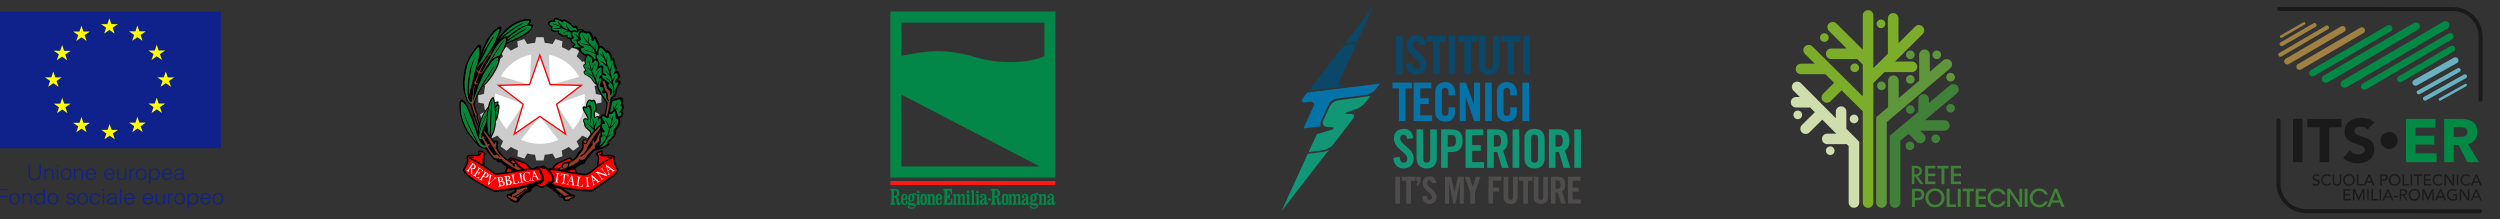 <?xml version="1.0" encoding="UTF-8"?> <svg xmlns="http://www.w3.org/2000/svg" xmlns:xlink="http://www.w3.org/1999/xlink" id="Livello_1" width="934" height="82" version="1.1" viewBox="0 0 934 82"><rect x="0" y="0" width="934" height="82" fill="#333333" stroke="none"/><defs><clipPath id="clippath"><rect x="-.85" y="4.34" width="84.27" height="73.6" fill="none"></rect></clipPath><clipPath id="clippath-1"><rect x="-.85" y="4.34" width="84.27" height="73.6" fill="none"></rect></clipPath><clipPath id="clippath-2"><rect x="-.85" y="4.34" width="84.27" height="73.6" fill="none"></rect></clipPath><clipPath id="clippath-3"><rect x="-.85" y="4.34" width="84.27" height="73.6" fill="none"></rect></clipPath><clipPath id="clippath-4"><rect x="-.85" y="4.34" width="84.27" height="73.6" fill="none"></rect></clipPath><clipPath id="clippath-5"><rect x="-.85" y="4.34" width="84.27" height="73.6" fill="none"></rect></clipPath><clipPath id="clippath-6"><rect x="-.85" y="4.34" width="84.27" height="73.6" fill="none"></rect></clipPath><clipPath id="clippath-7"><rect x="-.85" y="4.34" width="84.27" height="73.6" fill="none"></rect></clipPath><clipPath id="clippath-8"><rect x="-.85" y="4.34" width="84.27" height="73.6" fill="none"></rect></clipPath><clipPath id="clippath-9"><rect x="-.85" y="4.34" width="84.27" height="73.6" fill="none"></rect></clipPath><clipPath id="clippath-10"><rect x="-.85" y="4.34" width="84.27" height="73.6" fill="none"></rect></clipPath><clipPath id="clippath-11"><rect x="-.85" y="4.34" width="84.27" height="73.6" fill="none"></rect></clipPath><clipPath id="clippath-12"><rect x="-.85" y="4.34" width="84.27" height="73.6" fill="none"></rect></clipPath><clipPath id="clippath-13"><rect x="-.85" y="4.34" width="84.27" height="73.6" fill="none"></rect></clipPath><clipPath id="clippath-14"><rect x="-.85" y="4.34" width="84.27" height="73.6" fill="none"></rect></clipPath><clipPath id="clippath-15"><rect x="-.85" y="4.34" width="84.27" height="73.6" fill="none"></rect></clipPath><clipPath id="clippath-16"><rect x="-.85" y="4.34" width="84.27" height="73.6" fill="none"></rect></clipPath><clipPath id="clippath-17"><rect x="-.85" y="4.34" width="84.27" height="73.6" fill="none"></rect></clipPath><clipPath id="clippath-18"><rect x="-.85" y="4.34" width="84.27" height="73.6" fill="none"></rect></clipPath><clipPath id="clippath-19"><rect x="-.85" y="4.34" width="84.27" height="73.6" fill="none"></rect></clipPath><clipPath id="clippath-20"><rect x="-.85" y="4.34" width="84.27" height="73.6" fill="none"></rect></clipPath><clipPath id="clippath-21"><rect x="-.85" y="4.34" width="84.27" height="73.6" fill="none"></rect></clipPath><clipPath id="clippath-22"><rect x="-.85" y="4.34" width="84.27" height="73.6" fill="none"></rect></clipPath><clipPath id="clippath-23"><rect x="-.85" y="4.34" width="84.27" height="73.6" fill="none"></rect></clipPath><clipPath id="clippath-24"><rect x="-.85" y="4.34" width="84.27" height="73.6" fill="none"></rect></clipPath><clipPath id="clippath-25"><rect x="171.58" y="6.56" width="61.65" height="69.15" fill="none"></rect></clipPath><clipPath id="clippath-26"><rect x="171.58" y="6.56" width="61.65" height="69.15" fill="none"></rect></clipPath><clipPath id="clippath-27"><rect x="171.58" y="6.56" width="61.65" height="69.15" fill="none"></rect></clipPath><clipPath id="clippath-28"><rect x="171.58" y="6.56" width="61.65" height="69.15" fill="none"></rect></clipPath><clipPath id="clippath-29"><rect x="171.58" y="6.56" width="61.65" height="69.15" fill="none"></rect></clipPath><clipPath id="clippath-30"><rect x="171.58" y="6.56" width="61.65" height="69.15" fill="none"></rect></clipPath><clipPath id="clippath-31"><rect x="171.58" y="6.56" width="61.65" height="69.15" fill="none"></rect></clipPath><clipPath id="clippath-32"><rect x="171.58" y="6.56" width="61.65" height="69.15" fill="none"></rect></clipPath><clipPath id="clippath-33"><rect x="171.58" y="6.56" width="61.65" height="69.15" fill="none"></rect></clipPath><clipPath id="clippath-34"><rect x="171.58" y="6.56" width="61.65" height="69.15" fill="none"></rect></clipPath><clipPath id="clippath-35"><rect x="171.58" y="6.56" width="61.65" height="69.15" fill="none"></rect></clipPath><clipPath id="clippath-36"><rect x="171.58" y="6.56" width="61.65" height="69.15" fill="none"></rect></clipPath><clipPath id="clippath-37"><rect x="171.58" y="6.56" width="61.65" height="69.15" fill="none"></rect></clipPath><clipPath id="clippath-38"><rect x="171.58" y="6.56" width="61.65" height="69.15" fill="none"></rect></clipPath><clipPath id="clippath-39"><rect x="171.58" y="6.56" width="61.65" height="69.15" fill="none"></rect></clipPath><clipPath id="clippath-40"><rect x="171.58" y="6.56" width="61.65" height="69.15" fill="none"></rect></clipPath><clipPath id="clippath-41"><rect x="171.58" y="6.56" width="61.65" height="69.15" fill="none"></rect></clipPath><clipPath id="clippath-42"><rect x="171.58" y="6.56" width="61.65" height="69.15" fill="none"></rect></clipPath><clipPath id="clippath-43"><rect x="171.58" y="6.56" width="61.65" height="69.15" fill="none"></rect></clipPath><clipPath id="clippath-44"><rect x="171.58" y="6.56" width="61.65" height="69.15" fill="none"></rect></clipPath><clipPath id="clippath-45"><rect x="171.58" y="6.56" width="61.65" height="69.15" fill="none"></rect></clipPath><clipPath id="clippath-46"><rect x="850.5" y="2.59" width="77" height="77.09" fill="none"></rect></clipPath><clipPath id="clippath-47"><rect x="850.5" y="2.59" width="77" height="77.09" fill="none"></rect></clipPath><clipPath id="clippath-48"><rect x="850.5" y="2.59" width="77" height="77.09" fill="none"></rect></clipPath><clipPath id="clippath-49"><rect x="850.5" y="2.59" width="77" height="77.09" fill="none"></rect></clipPath><clipPath id="clippath-50"><rect x="850.5" y="2.59" width="77" height="77.09" fill="none"></rect></clipPath><clipPath id="clippath-51"><rect x="850.5" y="2.59" width="77" height="77.09" fill="none"></rect></clipPath><clipPath id="clippath-52"><rect x="850.5" y="2.59" width="77" height="77.09" fill="none"></rect></clipPath><clipPath id="clippath-53"><rect x="850.5" y="2.59" width="77" height="77.09" fill="none"></rect></clipPath><clipPath id="clippath-54"><rect x="850.5" y="2.59" width="77" height="77.09" fill="none"></rect></clipPath><clipPath id="clippath-55"><rect x="850.5" y="2.59" width="77" height="77.09" fill="none"></rect></clipPath><clipPath id="clippath-56"><rect x="850.5" y="2.59" width="77" height="77.09" fill="none"></rect></clipPath><clipPath id="clippath-57"><rect x="850.5" y="2.59" width="77" height="77.09" fill="none"></rect></clipPath><clipPath id="clippath-58"><rect x="850.5" y="2.59" width="77" height="77.09" fill="none"></rect></clipPath><clipPath id="clippath-59"><rect x="850.5" y="2.59" width="77" height="77.09" fill="none"></rect></clipPath><clipPath id="clippath-60"><rect x="850.5" y="2.59" width="77" height="77.09" fill="none"></rect></clipPath><clipPath id="clippath-61"><rect x="850.5" y="2.59" width="77" height="77.09" fill="none"></rect></clipPath><clipPath id="clippath-62"><rect x="850.5" y="2.59" width="77" height="77.09" fill="none"></rect></clipPath><clipPath id="clippath-63"><rect x="850.5" y="2.59" width="77" height="77.09" fill="none"></rect></clipPath><clipPath id="clippath-64"><rect x="850.5" y="2.59" width="77" height="77.09" fill="none"></rect></clipPath><clipPath id="clippath-65"><rect x="850.5" y="2.59" width="77" height="77.09" fill="none"></rect></clipPath><clipPath id="clippath-66"><rect x="850.5" y="2.59" width="77" height="77.09" fill="none"></rect></clipPath><clipPath id="clippath-67"><rect x="850.5" y="2.59" width="77" height="77.09" fill="none"></rect></clipPath><clipPath id="clippath-68"><rect x="850.5" y="2.59" width="77" height="77.09" fill="none"></rect></clipPath><clipPath id="clippath-69"><rect x="850.5" y="2.59" width="77" height="77.09" fill="none"></rect></clipPath><clipPath id="clippath-70"><rect x="850.5" y="2.59" width="77" height="77.09" fill="none"></rect></clipPath><clipPath id="clippath-71"><rect x="850.5" y="2.59" width="77" height="77.09" fill="none"></rect></clipPath><clipPath id="clippath-72"><rect x="850.5" y="2.59" width="77" height="77.09" fill="none"></rect></clipPath><clipPath id="clippath-73"><rect x="850.5" y="2.59" width="77" height="77.09" fill="none"></rect></clipPath><clipPath id="clippath-74"><rect x="850.5" y="2.59" width="77" height="77.09" fill="none"></rect></clipPath><clipPath id="clippath-75"><rect x="850.5" y="2.59" width="77" height="77.09" fill="none"></rect></clipPath><clipPath id="clippath-76"><rect x="850.5" y="2.59" width="77" height="77.09" fill="none"></rect></clipPath><clipPath id="clippath-77"><rect x="850.5" y="2.59" width="77" height="77.09" fill="none"></rect></clipPath><clipPath id="clippath-78"><rect x="850.5" y="2.59" width="77" height="77.09" fill="none"></rect></clipPath><clipPath id="clippath-79"><rect x="850.5" y="2.59" width="77" height="77.09" fill="none"></rect></clipPath><clipPath id="clippath-80"><rect x="850.5" y="2.59" width="77" height="77.09" fill="none"></rect></clipPath><clipPath id="clippath-81"><rect x="850.5" y="2.59" width="77" height="77.09" fill="none"></rect></clipPath><clipPath id="clippath-82"><rect x="850.5" y="2.59" width="77" height="77.09" fill="none"></rect></clipPath><clipPath id="clippath-83"><rect x="850.5" y="2.59" width="77" height="77.09" fill="none"></rect></clipPath><clipPath id="clippath-84"><rect x="850.5" y="2.59" width="77" height="77.09" fill="none"></rect></clipPath><clipPath id="clippath-85"><rect x="850.5" y="2.59" width="77" height="77.09" fill="none"></rect></clipPath><clipPath id="clippath-86"><rect x="850.5" y="2.59" width="77" height="77.09" fill="none"></rect></clipPath><clipPath id="clippath-87"><rect x="850.5" y="2.59" width="77" height="77.09" fill="none"></rect></clipPath><clipPath id="clippath-88"><rect x="850.5" y="2.59" width="77" height="77.09" fill="none"></rect></clipPath><clipPath id="clippath-89"><rect x="850.5" y="2.59" width="77" height="77.09" fill="none"></rect></clipPath><clipPath id="clippath-90"><rect x="850.5" y="2.59" width="77" height="77.09" fill="none"></rect></clipPath><clipPath id="clippath-91"><rect x="850.5" y="2.59" width="77" height="77.09" fill="none"></rect></clipPath><clipPath id="clippath-92"><rect x="850.5" y="2.59" width="77" height="77.09" fill="none"></rect></clipPath><clipPath id="clippath-93"><rect x="850.5" y="2.59" width="77" height="77.09" fill="none"></rect></clipPath><clipPath id="clippath-94"><rect x="850.5" y="2.59" width="77" height="77.09" fill="none"></rect></clipPath><clipPath id="clippath-95"><rect x="850.5" y="2.59" width="77" height="77.09" fill="none"></rect></clipPath><clipPath id="clippath-96"><rect x="850.5" y="2.59" width="77" height="77.09" fill="none"></rect></clipPath><clipPath id="clippath-97"><rect x="850.5" y="2.59" width="77" height="77.09" fill="none"></rect></clipPath><clipPath id="clippath-98"><rect x="850.5" y="2.59" width="77" height="77.09" fill="none"></rect></clipPath></defs><g><g><path d="M671.65,44.53c.9,0,1.62-.72,1.62-1.61s-.73-1.61-1.62-1.61-1.62.72-1.62,1.61.73,1.61,1.62,1.61" fill="#d0ddad"></path><path d="M683.77,57.92c.9,0,1.62-.72,1.62-1.61s-.73-1.61-1.62-1.61-1.62.72-1.62,1.61.73,1.61,1.62,1.61" fill="#d0ddad"></path><path d="M692.67,46.05c.9,0,1.62-.72,1.62-1.61s-.73-1.61-1.62-1.61-1.62.72-1.62,1.61.73,1.61,1.62,1.61" fill="#d0ddad"></path><path d="M689.82,41.69c0-1.08-.88-1.96-1.98-1.96s-1.98.88-1.98,1.96v2.48l-13.03-13.09c-.77-.77-2.03-.78-2.8-.02-.78.76-.79,2.01-.02,2.78l2.38,2.39h-1.36c-1.1,0-1.99.88-1.99,1.97s.89,1.97,1.99,1.97h4.93c.11,0,.21-.01.31-.03l1.76,1.77-4.84,4.79c-.77.77-.77,2.01,0,2.78.39.38.89.57,1.4.57s1.01-.19,1.4-.57l4.82-4.78,5.21,5.23h-3.35c-1.09,0-1.98.88-1.98,1.97s.89,1.96,1.98,1.96h6.89c.12,0,.23-.01.34-.03l.76.76v21.07c0,1.08.89,1.97,1.98,1.97s1.98-.88,1.98-1.97v-22.69l-4.81-4.83v-6.46Z" fill="#d0ddad"></path><path d="M702.75,10.51c.9,0,1.62-.72,1.62-1.61s-.73-1.61-1.62-1.61-1.62.72-1.62,1.61.73,1.61,1.62,1.61" fill="#7bad2b"></path><path d="M681.58,15.65c.9,0,1.62-.72,1.62-1.61s-.73-1.61-1.62-1.61-1.62.72-1.62,1.61.73,1.61,1.62,1.61" fill="#7bad2b"></path><path d="M692.93,26.94c.9,0,1.62-.72,1.62-1.61s-.73-1.61-1.62-1.61-1.62.72-1.62,1.61.73,1.61,1.62,1.61" fill="#7bad2b"></path><path d="M704.37,26.93h9.94c1.09,0,1.98-.88,1.98-1.97s-.89-1.97-1.98-1.97h-6.34l10.33-10.28c.77-.77.77-2.01,0-2.78s-2.03-.77-2.8,0l-6.23,6.21V6.85c0-1.08-.89-1.97-1.98-1.97s-1.98.88-1.98,1.97v13.23l-5.42,5.37V5.76c0-1.09-.89-1.97-1.98-1.97s-1.98.88-1.98,1.97v12.78l-1.34-1.33-8.49-8.44c-.78-.76-2.03-.76-2.81,0-.77.77-.77,2.01,0,2.78l6.63,6.58h-5.78c-1.1,0-1.98.88-1.98,1.97s.88,1.97,1.98,1.97h9.75l2.04,2.02v11.91l-18.82-18.66c-.77-.77-2.03-.77-2.8,0-.77.77-.77,2.01,0,2.78l3.7,3.67h-5.15c-1.09,0-1.98.88-1.98,1.97s.89,1.97,1.98,1.97h8.88c.07,0,.14-.01.21-.02l3.27,3.25-4.1,4.06c-.77.77-.77,2.02,0,2.78.39.38.89.57,1.4.57s1.01-.19,1.4-.57l4.1-4.06,7.91,7.84v34.1c0,1.09.89,1.97,1.98,1.97s1.98-.88,1.98-1.97V31.02l4.15-4.11c.11.02.22.03.34.03" fill="#7bad2b"></path><path d="M713.7,31.28c.9,0,1.62-.72,1.62-1.61s-.73-1.61-1.62-1.61-1.62.72-1.62,1.61.73,1.61,1.62,1.61" fill="#60963b"></path><path d="M713.7,22.09c.9,0,1.62-.72,1.62-1.61s-.73-1.61-1.62-1.61-1.62.72-1.62,1.61.73,1.61,1.62,1.61" fill="#60963b"></path><path d="M723.59,22.09c.9,0,1.62-.72,1.62-1.61s-.73-1.61-1.62-1.61-1.62.72-1.62,1.61.73,1.61,1.62,1.61" fill="#60963b"></path><path d="M728.74,30.45c.9,0,1.62-.72,1.62-1.61s-.73-1.61-1.62-1.61-1.62.72-1.62,1.61.73,1.61,1.62,1.61" fill="#60963b"></path><path d="M702.9,33.67c.9,0,1.62-.72,1.62-1.61s-.73-1.61-1.62-1.61-1.62.72-1.62,1.61.73,1.61,1.62,1.61" fill="#60963b"></path><path d="M728.6,25.51c.83-.7.93-1.95.22-2.77-.71-.82-1.96-.92-2.79-.22l-5.06,4.29v-6.36c0-1.09-.89-1.97-1.98-1.97s-1.98.88-1.98,1.97v9.72l-7.66,6.49v-6.52c0-1.09-.89-1.96-1.98-1.96s-1.98.88-1.98,1.96v9.88l-4.45,3.77v31.87c0,1.09.89,1.97,1.98,1.97s1.98-.88,1.98-1.97v-30.06s23.7-20.09,23.7-20.09Z" fill="#60963b"></path><path d="M713.7,42.54c.9,0,1.62-.72,1.62-1.61s-.73-1.61-1.62-1.61-1.62.72-1.62,1.61.73,1.61,1.62,1.61" fill="#408038"></path><path d="M728.74,42.03c.9,0,1.62-.72,1.62-1.61s-.73-1.61-1.62-1.61-1.62.72-1.62,1.61.73,1.61,1.62,1.61" fill="#408038"></path><path d="M723.19,53.43c.9,0,1.62-.72,1.62-1.61s-.73-1.61-1.62-1.61-1.62.72-1.62,1.61.73,1.61,1.62,1.61" fill="#408038"></path><path d="M713.55,56.11c.9,0,1.62-.72,1.62-1.61s-.73-1.61-1.62-1.61-1.62.72-1.62,1.61.73,1.61,1.62,1.61" fill="#408038"></path><path d="M731.32,32.11c-.71-.83-1.96-.93-2.8-.24l-7.87,6.58v-1.34c0-1.09-.89-1.97-1.98-1.97s-1.98.88-1.98,1.97v4.41c0,.08.02.15.03.23l-2.39,1.99-8.32,6.96v24.97c0,1.08.88,1.97,1.98,1.97s1.98-.88,1.98-1.97v-23.14l3.04-2.54,2.99,2.96c.39.38.9.58,1.41.58s1.01-.19,1.4-.57c.78-.77.78-2.01,0-2.78l-1.36-1.35h8.96c1.09,0,1.98-.88,1.98-1.97s-.89-1.97-1.98-1.97h-7.28l11.96-10c.84-.7.94-1.94.24-2.77" fill="#408038"></path><path d="M714.3,70.5v6.83h1.09v-2.5h.96c.94,0,1.4-.15,1.86-.51.42-.34.71-1.02.71-1.68s-.28-1.31-.76-1.68c-.41-.32-.86-.46-1.92-.46h-1.95ZM715.38,71.46h.9c.45,0,.78.04,1.09.22.29.17.5.52.5.98s-.21.82-.49.98c-.3.18-.63.23-1.06.23h-.94v-2.41ZM719.33,73.96c0,1.88,1.5,3.5,3.56,3.5s3.59-1.58,3.59-3.54-1.54-3.54-3.58-3.54c-1.92,0-3.57,1.43-3.57,3.58h0ZM720.41,73.9c0-1.37,1.01-2.57,2.5-2.57s2.48,1.25,2.48,2.59-.99,2.57-2.47,2.57-2.51-1.16-2.51-2.58h0ZM727.28,77.32h3.49v-.96h-2.41v-5.87h-1.09v6.83ZM731.43,77.32h1.09v-6.82h-1.09v6.82ZM734.78,77.32h1.09v-5.87h1.57v-.96h-4.22v.96h1.57v5.87ZM738.12,77.32h3.82v-.96h-2.73v-2.02h2.69v-.95h-2.69v-1.94h2.73v-.96h-3.82v6.83ZM748.21,75.25c-.15.25-.78,1.25-2.1,1.25-1.44,0-2.47-1.17-2.47-2.59s1.01-2.57,2.46-2.57c1.2,0,1.89.84,2.11,1.28h1.15c-.33-.94-1.42-2.23-3.26-2.24-2.11,0-3.56,1.66-3.56,3.53s1.51,3.55,3.57,3.55c1.55,0,2.81-.96,3.24-2.2h-1.14ZM750.93,70.5h-1.02v6.83h1.05l-.02-5.2,3.57,5.2h1v-6.83h-1.05l.02,5.19-3.54-5.19ZM756.41,77.32h1.09v-6.82h-1.09v6.82ZM763.96,75.25c-.15.25-.78,1.25-2.1,1.25-1.44,0-2.47-1.17-2.47-2.59s1.01-2.57,2.46-2.57c1.2,0,1.89.84,2.11,1.28h1.15c-.33-.94-1.42-2.23-3.26-2.24-2.11,0-3.56,1.66-3.56,3.53s1.51,3.55,3.57,3.55c1.55,0,2.81-.96,3.24-2.2h-1.14ZM766.6,75.71h2.91l.65,1.61h1.18l-2.76-6.83h-.99l-2.8,6.83h1.18l.63-1.61ZM769.21,74.84h-2.32l1.15-3.07,1.17,3.07Z" fill="#418038"></path></g><path d="M728.85,61.96v6.82h3.82v-.96h-2.73v-2.02h2.69v-.95h-2.69v-1.94h2.73v-.96h-3.82ZM723.76,61.96v.96h1.57v5.87h1.09v-5.87h1.57v-.96h-4.22ZM719.25,61.96v6.82h3.82v-.96h-2.73v-2.02h2.69v-.95h-2.69v-1.94h2.73v-.96h-3.82Z" fill="#418038"></path><path d="M715.2,62.8h.17c.76,0,1.78.12,1.78,1.15s-.93,1.18-1.73,1.18h-.22v-2.33ZM715.2,65.93h.27l1.96,2.82.02.02h1.14l-2.13-2.94c.93-.15,1.57-.93,1.57-1.92,0-.69-.35-1.32-.91-1.65-.56-.32-1.25-.32-1.8-.32h-1.07v6.82h.94v-2.84Z" fill="#418038"></path></g><g><polygon points="-.85 70.61 -.85 76.32 -.28 76.32 -.28 73.59 2.71 73.59 2.71 73.13 -.28 73.13 -.28 71.07 3.01 71.07 3.01 70.61 -.85 70.61" fill="#0f218b"></polygon><rect x="-.6" y="4.33" width="83.12" height="51.04" fill="#0f218b"></rect><polygon points="40.87 6.83 41.61 9.02 44.02 9.02 42.07 10.36 42.81 12.55 40.87 11.19 38.92 12.55 39.67 10.36 37.72 9.02 40.13 9.02 40.87 6.83" fill="#ffff01"></polygon><polygon points="30.43 9.59 31.17 11.78 33.57 11.77 31.62 13.12 32.37 15.3 30.43 13.95 28.48 15.31 29.23 13.12 27.28 11.77 29.69 11.78 30.43 9.59" fill="#ffff01"></polygon><polygon points="20.06 18.93 22.47 18.97 23.24 16.79 23.95 18.99 26.36 19.02 24.38 20.34 25.1 22.53 23.17 21.15 21.21 22.48 21.99 20.3 20.06 18.93" fill="#ffff01"></polygon><polygon points="16.78 28.9 19.18 28.9 19.92 26.72 20.66 28.91 23.07 28.9 21.12 30.25 21.87 32.43 19.92 31.08 17.98 32.43 18.73 30.25 16.78 28.9" fill="#ffff01"></polygon><polygon points="21.3 42.27 22.05 40.08 20.1 38.73 22.51 38.74 23.25 36.55 23.99 38.74 26.39 38.73 24.44 40.08 25.19 42.27 23.25 40.91 21.3 42.27" fill="#ffff01"></polygon><polygon points="28.49 49.42 29.23 47.23 27.28 45.89 29.69 45.89 30.43 43.7 31.17 45.89 33.58 45.89 31.63 47.23 32.37 49.42 30.43 48.06 28.49 49.42" fill="#ffff01"></polygon><polygon points="42.9 52.04 40.95 50.68 39.01 52.04 39.76 49.86 37.81 48.51 40.21 48.51 40.95 46.32 41.69 48.51 44.1 48.51 42.15 49.86 42.9 52.04" fill="#ffff01"></polygon><polygon points="53.31 49.33 51.36 47.98 49.43 49.35 50.16 47.16 48.2 45.83 50.6 45.82 51.33 43.63 52.08 45.81 54.49 45.79 52.55 47.15 53.31 49.33" fill="#ffff01"></polygon><polygon points="60.5 42.2 58.56 40.85 56.61 42.21 57.36 40.02 55.41 38.67 57.82 38.68 58.55 36.49 59.29 38.67 61.7 38.67 59.75 40.02 60.5 42.2" fill="#ffff01"></polygon><polygon points="61.7 18.86 59.75 20.21 60.5 22.4 58.56 21.04 56.61 22.4 57.36 20.21 55.41 18.87 57.82 18.87 58.55 16.68 59.29 18.87 61.7 18.86" fill="#ffff01"></polygon><polygon points="58.8 28.9 61.2 28.9 61.94 26.72 62.68 28.91 65.09 28.9 63.14 30.25 63.89 32.43 61.94 31.08 60 32.43 60.75 30.25 58.8 28.9" fill="#ffff01"></polygon><polygon points="51.33 9.52 52.06 11.71 54.47 11.7 52.52 13.05 53.27 15.24 51.33 13.88 49.38 15.24 50.13 13.05 48.18 11.7 50.59 11.71 51.33 9.52" fill="#ffff01"></polygon><g><g clip-path="url(#clippath)"><path d="M10.65,61.44h.56v3.4c0,1.41.53,2,1.75,2,1.29,0,1.75-.65,1.75-2v-3.4h.56v3.56c0,1.48-.77,2.3-2.31,2.3s-2.31-.84-2.31-2.3v-3.56Z" fill="#0f218b"></path></g><g clip-path="url(#clippath-1)"><path d="M17.06,67.15h-.5v-4.11h.5v.57c.4-.4.79-.68,1.39-.68.52,0,1,.16,1.31.59.21.29.22.6.22.94v2.69h-.5v-2.68c0-.74-.32-1.11-1.11-1.11-.61,0-1.04.38-1.2.81-.1.26-.11.49-.11.78,0,0,0,2.2,0,2.2Z" fill="#0f218b"></path></g><g clip-path="url(#clippath-2)"><path d="M21.25,67.15h.5v-4.1h-.5v4.1ZM21.23,62.14h.55v-.7h-.55v.7Z" fill="#0f218b"></path></g><g clip-path="url(#clippath-3)"><path d="M24.73,67.25c1.2,0,1.99-.86,1.99-2.16,0-1.21-.65-2.16-1.99-2.16s-1.99.96-1.99,2.16c-.01,1.44.89,2.15,1.99,2.16M26.19,65.09c0,.88-.42,1.74-1.46,1.74-.95,0-1.46-.71-1.46-1.74,0-.89.42-1.74,1.46-1.74,1.05.01,1.45.77,1.46,1.74" fill="#0f218b"></path></g><g clip-path="url(#clippath-4)"><path d="M28.13,67.15h-.5v-4.11h.5v.57c.4-.4.79-.68,1.39-.68.52,0,1,.16,1.31.59.21.29.21.6.21.94v2.69h-.5v-2.68c0-.74-.32-1.11-1.11-1.11-.61,0-1.04.38-1.2.81-.1.26-.11.49-.11.78v2.2h.01Z" fill="#0f218b"></path></g><g clip-path="url(#clippath-5)"><path d="M35.89,65.2c0-1.48-.71-2.28-1.89-2.28s-1.97.98-1.97,2.18.6,2.15,1.97,2.15c1.1,0,1.61-.6,1.86-1.37h-.56c-.15.6-.66.94-1.3.94-.95,0-1.45-.74-1.44-1.63h3.33ZM32.55,64.81c.1-.78.57-1.45,1.44-1.45s1.36.65,1.36,1.45h-2.8Z" fill="#0f218b"></path></g><g clip-path="url(#clippath-6)"><path d="M42.81,65.2c0-1.48-.71-2.28-1.89-2.28s-1.97.98-1.97,2.18.6,2.15,1.97,2.15c1.1,0,1.61-.6,1.86-1.37h-.56c-.15.6-.65.94-1.3.94-.95,0-1.45-.74-1.44-1.63h3.33ZM39.47,64.81c.1-.78.57-1.45,1.44-1.45s1.36.65,1.36,1.45h-2.8Z" fill="#0f218b"></path></g><g clip-path="url(#clippath-7)"><path d="M46.7,63.04h.5v4.11h-.5v-.57c-.26.28-.63.68-1.39.68-1.14,0-1.53-.66-1.53-1.51v-2.7h.5v2.7c0,.7.33,1.09,1.1,1.09.82,0,1.31-.65,1.31-1.55v-2.25h0Z" fill="#0f218b"></path></g><g clip-path="url(#clippath-8)"><path d="M48.92,67.15h-.5v-4.11h.5v.77h.02c.27-.66.68-.88,1.4-.88v.52c-1.12-.02-1.42.77-1.42,1.69,0,0,0,2.01,0,2.01Z" fill="#0f218b"></path></g><g clip-path="url(#clippath-9)"><path d="M52.72,67.25c1.2,0,1.99-.86,1.99-2.16,0-1.21-.65-2.16-1.99-2.16s-1.99.96-1.99,2.16c0,1.44.9,2.15,1.99,2.16M54.18,65.09c0,.88-.42,1.74-1.46,1.74-.95,0-1.46-.71-1.46-1.74,0-.89.42-1.74,1.46-1.74,1.06.01,1.46.77,1.46,1.74" fill="#0f218b"></path></g><g clip-path="url(#clippath-10)"><path d="M56.19,66.49c.31.5.93.77,1.54.77,1.31,0,1.92-1.02,1.92-2.17,0-1.21-.56-2.15-1.95-2.15-.55,0-1.2.29-1.49.83h-.02v-.72h-.5v5.72h.5s0-2.28,0-2.28ZM56.19,65.11c0-.99.51-1.75,1.45-1.75.84,0,1.46.58,1.47,1.61.04,1.03-.44,1.87-1.47,1.87-.91-.01-1.45-.8-1.45-1.73" fill="#0f218b"></path></g><g clip-path="url(#clippath-11)"><path d="M64.34,65.2c.01-1.48-.71-2.28-1.89-2.28s-1.98.98-1.98,2.18.6,2.15,1.98,2.15c1.09,0,1.61-.6,1.86-1.37h-.55c-.15.6-.66.94-1.3.94-.95,0-1.45-.74-1.44-1.63h3.32ZM61.01,64.81c.1-.78.56-1.45,1.44-1.45s1.36.65,1.36,1.45h-2.8Z" fill="#0f218b"></path></g><g clip-path="url(#clippath-12)"><path d="M66.6,64.84c-1.01.12-1.5.54-1.5,1.23,0,.8.68,1.18,1.44,1.18.62,0,1.19-.24,1.6-.68.01.28.07.56.4.61.07.01.14.02.23.02.14,0,.32-.06.39-.08v-.37c-.42.14-.53.06-.53-.32v-2.24c0-.95-.69-1.27-1.56-1.27-.94,0-1.69.39-1.77,1.35h.51c.09-.71.56-.93,1.25-.93.77,0,1.07.35,1.07.83,0,.14-.02.35-.18.43-.17.07-.47.12-.66.13l-.69.11ZM68.13,65.63c0,.83-.78,1.2-1.57,1.2-.47,0-.93-.24-.93-.73,0-.56.46-.82,1.21-.87.43-.03.86-.06,1.29-.23v.63Z" fill="#0f218b"></path></g><g clip-path="url(#clippath-13)"><path d="M5.46,76.43c1.2,0,1.99-.86,1.99-2.16,0-1.21-.65-2.16-1.99-2.16s-1.99.96-1.99,2.16c0,1.43.9,2.14,1.99,2.16M6.92,74.26c0,.88-.41,1.74-1.46,1.74-.95,0-1.46-.71-1.46-1.74,0-.89.41-1.74,1.46-1.74,1.06.01,1.45.77,1.46,1.74" fill="#0f218b"></path></g><g clip-path="url(#clippath-14)"><path d="M8.87,76.32h-.5v-4.11h.5v.57c.4-.4.79-.68,1.39-.68.52,0,1,.16,1.31.59.21.29.21.6.21.94v2.69h-.5v-2.68c0-.74-.32-1.11-1.11-1.11-.61,0-1.04.38-1.2.81-.1.26-.11.49-.11.78v2.2h0Z" fill="#0f218b"></path></g><g clip-path="url(#clippath-15)"><path d="M16.3,72.87c-.32-.5-.93-.77-1.54-.77-1.31,0-1.92,1.02-1.92,2.17,0,1.21.56,2.15,1.94,2.15.55,0,1.2-.29,1.49-.83h.02v.72h.5v-5.71h-.5v2.27h.01ZM16.3,74.25c0,.99-.51,1.75-1.45,1.75-.84,0-1.46-.58-1.47-1.61-.04-1.03.44-1.86,1.47-1.86.91,0,1.45.79,1.45,1.72" fill="#0f218b"></path></g><g clip-path="url(#clippath-16)"><path d="M19.76,76.43c1.2,0,1.99-.86,1.99-2.16,0-1.21-.65-2.16-1.99-2.16s-1.99.96-1.99,2.16c0,1.43.9,2.14,1.99,2.16M21.22,74.26c0,.88-.41,1.74-1.46,1.74-.95,0-1.46-.71-1.46-1.74,0-.89.41-1.74,1.46-1.74,1.06.01,1.46.77,1.46,1.74" fill="#0f218b"></path></g><g clip-path="url(#clippath-17)"><path d="M25.27,75.03c.16.71.54.97,1.28.97s1.07-.37,1.07-.76c0-1.19-2.76-.35-2.76-1.97,0-.68.56-1.17,1.51-1.17s1.53.36,1.66,1.29h-.51c-.09-.63-.54-.86-1.16-.86s-.97.28-.97.7c0,1.12,2.75.42,2.75,2,0,.78-.74,1.2-1.75,1.2s-1.59-.62-1.64-1.4c0,0,.52,0,.52,0Z" fill="#0f218b"></path></g><g clip-path="url(#clippath-18)"><path d="M30.84,76.43c1.2,0,1.99-.86,1.99-2.16,0-1.21-.65-2.16-1.99-2.16s-1.99.96-1.99,2.16c0,1.43.89,2.14,1.99,2.16M32.3,74.26c0,.88-.42,1.74-1.46,1.74-.95,0-1.46-.71-1.46-1.74,0-.89.42-1.74,1.46-1.74,1.05.01,1.45.77,1.46,1.74" fill="#0f218b"></path></g><g clip-path="url(#clippath-19)"><path d="M37.29,73.5c-.15-.95-.8-1.4-1.78-1.4-1.29,0-1.98,1.03-1.98,2.17,0,1.21.61,2.16,1.98,2.16,1.08,0,1.68-.62,1.85-1.53h-.53c-.12.68-.58,1.1-1.32,1.1-1.03,0-1.44-.87-1.44-1.73s.42-1.75,1.44-1.75c.66,0,1.1.36,1.28.98h.5Z" fill="#0f218b"></path></g><g clip-path="url(#clippath-20)"><path d="M38.43,76.32h.5v-4.11h-.5v4.11ZM38.41,71.31h.55v-.71h-.55v.71Z" fill="#0f218b"></path></g><g clip-path="url(#clippath-21)"><path d="M41.48,74.01c-1,.12-1.5.54-1.5,1.23,0,.79.68,1.18,1.44,1.18.62,0,1.19-.24,1.6-.68,0,.28.07.56.4.61.07.01.14.02.22.02.14,0,.32-.06.39-.08v-.37c-.43.14-.53.06-.53-.32v-2.24c0-.95-.69-1.28-1.56-1.28-.94,0-1.69.39-1.77,1.35h.51c.09-.71.56-.93,1.25-.93.77,0,1.07.35,1.07.83,0,.14-.02.36-.18.43-.17.07-.47.12-.66.13l-.68.12ZM43.01,74.8c0,.83-.78,1.2-1.57,1.2-.47,0-.93-.24-.93-.74,0-.56.46-.82,1.21-.88.43-.03.86-.06,1.28-.23v.65h.01Z" fill="#0f218b"></path></g><g clip-path="url(#clippath-22)"><rect x="44.89" y="70.61" width=".5" height="5.71" fill="#0f218b"></rect></g><g clip-path="url(#clippath-23)"><path d="M50.3,74.37c0-1.48-.71-2.28-1.89-2.28s-1.98.98-1.98,2.18.6,2.15,1.98,2.15c1.1,0,1.61-.59,1.86-1.37h-.55c-.15.6-.66.94-1.3.94-.95,0-1.45-.74-1.44-1.63h3.32ZM46.96,73.98c.1-.78.56-1.45,1.44-1.45s1.36.65,1.36,1.45h-2.8Z" fill="#0f218b"></path></g><g clip-path="url(#clippath-24)"><path d="M53.89,74.37c0,.89.49,1.63,1.44,1.63.65,0,1.16-.34,1.3-.94h.56c-.25.78-.76,1.37-1.86,1.37-1.37,0-1.97-.93-1.97-2.15s.74-2.18,1.97-2.18,1.9.8,1.89,2.28h-3.33ZM56.69,73.98c0-.8-.47-1.45-1.36-1.45s-1.34.67-1.44,1.45h2.8Z" fill="#0f218b"></path></g><path d="M61.11,72.21h.5v4.11h-.5v-.57c-.26.29-.63.68-1.39.68-1.14,0-1.53-.66-1.53-1.51v-2.7h.5v2.7c0,.7.33,1.09,1.1,1.09.82,0,1.31-.65,1.31-1.56v-2.24h.01Z" fill="#0f218b"></path><path d="M63.33,76.32h-.5v-4.11h.5v.77h.02c.27-.66.68-.88,1.41-.88v.52c-1.12-.02-1.42.77-1.42,1.69v2.01h-.01Z" fill="#0f218b"></path><path d="M67.13,76.43c1.21,0,1.99-.86,1.99-2.16,0-1.21-.65-2.16-1.99-2.16s-1.99.96-1.99,2.16c0,1.43.9,2.14,1.99,2.16M68.6,74.26c0,.88-.42,1.74-1.46,1.74-.95,0-1.46-.71-1.46-1.74,0-.89.42-1.74,1.46-1.74,1.05.01,1.45.77,1.46,1.74" fill="#0f218b"></path><path d="M70.6,75.66c.31.5.93.77,1.54.77,1.31,0,1.92-1.02,1.92-2.17,0-1.21-.56-2.15-1.94-2.15-.55,0-1.21.29-1.49.83h-.03v-.72h-.5v5.72h.5v-2.28ZM70.6,74.28c0-.99.51-1.75,1.45-1.75.84,0,1.46.58,1.47,1.61.04,1.03-.44,1.87-1.47,1.87-.91-.01-1.45-.8-1.45-1.73" fill="#0f218b"></path><path d="M78.75,74.37c.01-1.48-.71-2.28-1.89-2.28s-1.98.98-1.98,2.18.6,2.15,1.98,2.15c1.1,0,1.61-.59,1.86-1.37h-.56c-.15.6-.66.94-1.3.94-.95,0-1.45-.74-1.44-1.63h3.33ZM75.42,73.98c.1-.78.56-1.45,1.44-1.45s1.36.65,1.36,1.45h-2.8Z" fill="#0f218b"></path><path d="M81.44,76.43c1.2,0,1.99-.86,1.99-2.16,0-1.21-.65-2.16-1.99-2.16s-2,.96-2,2.16c0,1.43.9,2.14,2,2.16M82.9,74.26c0,.88-.41,1.74-1.46,1.74-.96,0-1.46-.71-1.46-1.74,0-.89.41-1.74,1.46-1.74,1.05.01,1.45.77,1.46,1.74" fill="#0f218b"></path></g></g><g><g clip-path="url(#clippath-25)"><path d="M200.32,13.9c.45-.03,2.31-.03,2.76,0l.44,2.11c1,.08,1.97.24,2.93.46l1.05-1.87c.45.11,2.21.68,2.63.86l-.25,2.13c.92.39,1.81.84,2.65,1.34l1.57-1.45c.4.24,1.89,1.34,2.24,1.63l-.88,1.95c.76.67,1.45,1.36,2.1,2.11l1.94-.9c.31.35,1.39,1.86,1.63,2.25l-1.46,1.58c.52.86.97,1.75,1.34,2.65l2.15-.26c.16.42.73,2.18.84,2.64l-1.88,1.07c.24.97.39,1.96.47,2.92l2.12.42c.03.45.03,2.31,0,2.76l-2.12.44c-.08,1-.25,1.97-.46,2.92l1.86,1.07c-.1.44-.68,2.18-.84,2.62l-2.15-.22c-.39.91-.84,1.79-1.34,2.63l1.46,1.58c-.24.37-1.33,1.87-1.62,2.23l-1.97-.89c-.64.76-1.36,1.46-2.1,2.1l.9,1.95c-.35.27-1.84,1.38-2.23,1.62l-1.6-1.45c-.85.52-1.74.97-2.63,1.36l.25,2.13c-.42.16-2.19.73-2.63.85l-1.07-1.87c-.97.22-1.94.37-2.92.47l-.42,2.1c-.45.02-2.29.02-2.76,0l-.44-2.12c-.99-.08-1.97-.25-2.92-.45l-1.06,1.87c-.45-.13-2.19-.69-2.63-.85l.24-2.15c-.92-.39-1.81-.84-2.65-1.34l-1.59,1.45c-.37-.24-1.87-1.33-2.22-1.62l.88-1.97c-.74-.66-1.46-1.36-2.1-2.09l-1.95.89c-.28-.36-1.35-1.86-1.62-2.23l1.46-1.6c-.52-.86-.97-1.75-1.36-2.63l-2.13.24c-.16-.42-.73-2.18-.86-2.62l1.88-1.07c-.21-.98-.37-1.95-.45-2.92l-2.12-.44c-.02-.46-.02-2.32,0-2.76l2.12-.44c.08-1,.24-1.97.45-2.92l-1.88-1.05c.13-.45.7-2.2.86-2.64l2.15.24c.39-.92.84-1.81,1.34-2.63l-1.46-1.58c.25-.39,1.34-1.9,1.62-2.24l1.97.87c.66-.76,1.35-1.45,2.08-2.09l-.88-1.95c.35-.29,1.86-1.39,2.22-1.63l1.6,1.45c.86-.52,1.75-.97,2.63-1.34l-.24-2.13c.44-.18,2.18-.74,2.62-.86l1.08,1.87c.97-.24,1.95-.38,2.93-.46l.43-2.1c.45-.03,0,0,0,0" fill="#ccc"></path></g><g clip-path="url(#clippath-26)"><polygon points="201.69 21.03 197.94 31.73 186.61 32 195.62 38.87 192.37 49.76 201.69 43.31 211.04 49.76 207.79 38.9 216.8 32 205.47 31.74 201.69 21.03" fill="#fff"></polygon></g><g clip-path="url(#clippath-27)"><path d="M205.15,20.43c4.69.99,8.84,3.95,11.24,8.28l-10.92,3.03-.32-11.31ZM218.43,35.1c.52,4.75-1.01,9.62-4.38,13.25l-6.27-9.46,10.65-3.79ZM208.59,52.27c-4.36,1.95-9.47,2-13.96-.07l7.06-8.89,6.9,8.96ZM189.22,48.21c-3.2-3.56-4.82-8.39-4.24-13.3l10.63,3.96-6.39,9.34ZM187.1,28.52c2.39-4.15,6.48-7.18,11.33-8.13l-.49,11.33-10.84-3.2Z" fill="#fff"></path></g><g clip-path="url(#clippath-28)"><path d="M197.67,31.35l3.79-10.82.23-.67.24.67,3.82,10.83,11.45.26h.7s-.56.44-.56.44l-9.11,6.98,3.28,10.98.2.68-.58-.4-9.44-6.52-9.42,6.52-.58.4.2-.68,3.29-11.01-9.11-6.95-.56-.43h.71s11.45-.28,11.45-.28ZM201.69,21.36l-3.61,10.31-.06.17h-.17l-10.93.27,8.69,6.62.13.11-.05.17-3.13,10.5,8.99-6.22.14-.09.14.09,9,6.22-3.13-10.47-.05-.17.13-.1,8.69-6.65-10.92-.25h-.17l-.06-.17-3.63-10.34Z" fill="#ff0001"></path></g><g clip-path="url(#clippath-29)"><path d="M179.37,27.93l-.77,2.38.29.03c.27-.76.66-1.61,1.17-2.56l-.69.15ZM183.43,54.58l-.4.51.62.85.58.76c.25.34.54.6.88.77l-.19-.55-.55-.99-.94-1.35ZM175.67,37.01l.15.29c.17-1.1.38-2.62.62-4.57-.66,2.62-.92,4.06-.77,4.28M181.3,51.65l1.14,1.72.11-.22-1.02-1.72-.23.22ZM177.61,32.94l-.26,1.06-.18,1.47.52-1.72.73-1.97-.59.11-.22,1.05ZM177.9,27.01c-.29.9-.53,1.9-.69,3l.99-2.64-.3-.36ZM181.08,48.14l.81,1.03c-.17-.86-.25-1.69-.22-2.49l-.59,1.46ZM219.29,52.34c-.06.02-.9-.45-1.19-.21-.29.26-.54.62-.67.84l.15,1.35c.1.56-.2,1.19-.9,1.89-.69.69-1.15,1.34-1.37,1.92-.12.44-.6.91-1.42,1.43-.05-.14-.24-.38-.59-.69-.05-.1-.14-.13-.29-.11-.83.22-2.5.94-5.02,2.2-.44.22-1.06.87-1.87,1.94h-1.42c-.39-.22-.81-.53-1.24-.91-.32-.25-.88-.16-1.69.25-.75-.17-1.51,0-2.27.48-.46.17-.81.21-1.02.11l-1.8-1.94c-3.7-1.56-5.73-2.26-6.07-2.09-.37.22-.64.54-.81.95-.37-.17-.92-.64-1.65-1.39l-1.14-1.28c-.83-.93-1.17-1.81-1.02-2.64l.18-1.14c.02-.17,0-.3-.07-.4-.27-.29-.74-.47-.98-.52-.05-.03-.21-.08-.39.58.05.16-1.17-1.61-1.19-1.67.33-.35.92-1.39,1.24-2.6.38-1.37.55-2.89.54-3.47.05-.1.07-.14.13-.2.57-.43,1.29-4.5,1.13-5.49-.07-.39-.17-.59-.28-.6s-.21.02-.31.09l.22-.44c.13-.32.13-.53,0-.63-.07-.07-.73-.06-1.31.23-.07-.64-.37-1.57-.52-1.91-.06-.11-.21,0-.22,0-1.02.62-1.48,1.98-1.84,3.66l-.29.27c-1.31,1.65-2.36,3.56-2.81,5.72-.22-.34-.35-.84-.54-1.48-.2-.65-.25-1.08-.18-1.3.2-.34.13-.66-.18-.95-.25-.24-.56-1.34-.95-3.3.02-.51.23-1.28.62-2.31.39-1.02,1.05-2.32,1.9-3.79.05-.07.42-.48.54-.51,1.27-.31,6.9-7.61,6.31-11.01-.1.4,2.42-4.01,2.62-4.92l.31-.1.36-.15c1.22-.49,2.26-1.01,3.21-1.45l1.48-.79c1.02-.44,2-1.03,2.92-1.79.98-.85,1.5-1.74,1.57-2.67-.17-.22-.67-.34-1.5-.37.44-.49.67-1,.7-1.54-.32-.44-1.27-.52-2.85-.22-1.66.42-3.12,1.06-4.36,1.94-1.27.81-2.41,1.79-3.42,2.95s-1.82,2.36-2.44,3.61l.74-1.68c.36-.81.75-1.75,1.17-2.82.12-.51.13-.87.02-1.1-.11-.22-.35-.28-.72-.18-.39.1-1.1.61-2.12,1.54-1.12,1.15-2.12,2.56-2.98,4.25-.87,1.68-1.46,3.02-1.78,4,.17-1.1.15-2.04-.07-2.82-.13-.32-.39-.41-.81-.26-.39.27-.78.67-1.17,1.21s-.77,1.06-1.13,1.55c-.37.5-.8,1.22-1.3,2.15s-.94,2.02-1.32,3.3c-.38,1.27-.67,2.95-.86,5.05-.12,1.34-.03,2.79.29,4.32.39,1.54.78,2.68,1.17,3.41s.76,1.15,1.1,1.28c.22.54.51,1.43.88,2.67.2.59.28,1.03.26,1.34s.06.52.24.64c.18.12.34.36.46.73.32,1.17.74,2.26,1.28,3.26-.1.53-.14,1.07-.14,1.61-1.17-3.39-2.12-5.96-2.86-7.69-1.41-3.15-2.52-4.59-3.33-4.32-.39.15-.63.5-.73,1.06-.03.22-.03.78,0,1.68.02.9.11,1.86.26,2.85.73,3.25,1.99,5.96,3.77,8.13l2.67,3.15c.54.54,1.05.93,1.54,1.19.49.26.94.32,1.35.2.61.98,1.38,2.01,2.31,3.08.59.9,1.2,1.33,1.83,1.28.27.59.67.88,1.21.88l.55-.07c.76.73,1.44,1.32,2.05,1.76l-.69,1.98c-1.22.17-2.35.27-3.37.29-.95-.68-2.29-1.61-4.03-2.78l-.11-2.2c-.05-.75.08-1.39.4-1.9.07-.41-.16-.79-.7-1.13-.81-.39-1.38-.55-1.72-.47-.15.04-.23.18-.26.39v1.21l-3.48.08c-.32,0-.58.12-.79.37-.21.24-.22.73-.02,1.46.03.27,0,.51-.03.7-.17.78-.62,1.74-1.35,2.86-.1.17-.06.42.13.77.19.34.64.88,1.38,1.61.32.32.8.71,1.45,1.17s1.78,1.17,3.42,2.12c1.92,1.15,3.77,2.1,5.53,2.86.37.02,2.81-.31,7.32-.99l.03.4c-1.29.98-2.12,1.38-2.49,1.21-.51.05-.67.43-.47,1.14.14.32.41.54.81.66l.47.55,1.36.8c.51.15,1,.15,1.47,0,.44-.17.73-.55.87-1.13l.14-.15,1.47-1.47,1.06-.81c.83-.15,1.37-.44,1.61-.88.05-.39.16-.63.33-.73l1.28-.88c.05-.12.57.09,1.57.63.49.12.92.1,1.28-.07l.95-.55c.85.2,2.35,1.26,4.5,3.19-.02.22.11.47.4.77.17.22.64.4,1.39.55l.52.95.51.18c.76.03,1.47-.24,2.12-.81l.81-.26c.42-.32.6-.63.55-.95l-.33-.33-.69-.18c-.88-.42-1.77-.98-2.67-1.68l-.58-.44c2.66.46,5.96.83,9.91,1.1.49.1,1.14-.15,1.96-.75s3.29-2.36,7.41-5.29c.61-.66,1.1-1.42,1.47-2.27-.37-.34-.69-.83-.97-1.46-.28-.64-.46-1.17-.53-1.61-.1-.42-.11-.79-.04-1.12.07-.33-.04-.64-.33-.93-.12-.17-.4-.28-.84-.33-.78-.07-1.66-.06-2.64.04-.47-.05-.73-.16-.8-.33l.04-.88c.07-.39-.04-.57-.33-.51-1.07.27-1.72.54-1.94.81-.32.34-.31.71.04,1.1.27.24.4.53.41.84-.15,1.61-.28,2.7-.41,3.26-1.78,1.42-2.99,2.28-3.62,2.6-.51.17-1.66.1-3.44-.22-.38-.34-.67-.93-.84-1.76.61-.37,1.26-.81,1.94-1.32.47-.07.86-.17,1.18-.27.32-.11.47-.41.47-.9.31-.12.55-.39.69-.8l2.12-2.57c.68-.59,1.43-.93,2.23-1.03.97-.07,2.24-.62,3.81-1.65.24-.27.24-.64,0-1.13.46-.27,1.22-1.02,2.27-2.27.41-.59.51-1.23.29-1.94.98-1.17,1.53-2.09,1.65-2.78.1-.61.09-1.27-.04-1.98.46-.29.79-.54.97-.75.18-.2.27-.5.27-.86s-.13-.67-.4-.91c.71-1,.8-1.9.26-2.71.2-1.32.06-2.15-.4-2.49-.49-.34-1.09-.23-1.79.33-.41-.22-.98,0-1.68.63.12-.32.13-.6.04-.85.63-.29,1.04-.61,1.22-.97.18-.35.27-.91.27-1.67.07-.47.5-1.29,1.28-2.49.54-1.2.16-1.61-1.14-1.24.71-.64,1.06-1.19,1.06-1.65.05-.44-.13-1-.55-1.68-.17-.39-.42-.47-.77-.22.12-.24.19-.54.2-.88s-.21-1.06-.68-2.16c-.07-1.44-.41-2.04-1.02-1.8-.1-.76-.34-1.48-.73-2.16-.59-.88-1.05-1.11-1.39-.7-.95-1.42-1.84-2-2.67-1.76-.02-.61-.23-1.16-.62-1.65-.22-.93-.49-1.58-.81-1.94-.44-.17-.74.08-.91.73-.07-.54-.25-1.1-.51-1.68-.27-.59-.7-.9-1.28-.92-.22-.02-.42.01-.62.11-.39-.24-.72-.37-.99-.37-.82-.88-1.58-.95-2.27-.22l-.11-.76c-.24-.9-.73-1.1-1.46-.59-1.19-1.24-2.22-2.06-3.08-2.45-.71-.24-1.17-.19-1.39.18-.36-.37-.75-.6-1.17-.69-.41-.1-.81-.21-1.17-.33-.56-.02-.8.28-.73.91-.88.05-1.48.2-1.81.46s-.42.62-.26,1.08c.16.47.52.84,1.08,1.13-.14.17-.21.44-.18.81.02.37.42.67,1.17.91.56.15,1.11.16,1.65.04-.13.56.07.92.58,1.06.7.74,1.58.91,2.63.55l-.11.69,1.43.59c.05.68.36,1.17.95,1.47l.57.25c-.13.01-.65.44-.66.51-.11.13-.43.81.33.96.58.07,1.22.12,1.83.11,0,.19.12.47.24.68.1.22.36.54.79,1.01.4.43,1.14.85,1.77,1.12-.04.05-.22.52-.38.96-.19.54-.29,1.4.08,1.87-.08-.04-.43.21-.56.4-.46.7.53,1.71.69,2.06-.08-.01-.35.13-.49.23-.34.24-.22,1.46.74,1.66.24.12,1.35.76,1.9,1.33.11.11.42.7.86,1.28.24.31.49.84,1.07.85.53,1.71,1.4,3.35,2.44,4.94,0,.05.95,1.07,1.3,1.99-.12.59-.1,1.11-.11,1.14-.12,1.18-.34,2.26-.63,3.24-1.04-.5-1.21.18-1.36.85.03-.03-.48-.1-.55.14.05-.41-.62-.77-.92-.55,0,0-.33.24-.54.39-.07.06-.13-.34-.15-.63,0-.2-.05-.87.07-1.14.02-.04.27-.34.42-.61.31-.55.08-2.29-.29-3.5-.12-.36-.35-.53-.56-.61-.09-.04-.63,0-.74.41-.03-.24-.41-.38-.7-.45-.8-.19-1.65,1.35-1.56,2.78-.58-.47-1.35-.32-1.26.48.13,1.12,1.81,3.11,1.86,4.01-.5-.45-1.64-.47-1.65.63,0,.33.27.9.38,1.14-.23,1.17,1.11,2.02,2.21,3.12-.02.52.16.53.32.73-.23.28-1.45,2.22-1.47,2.26"></path></g><g clip-path="url(#clippath-30)"><path d="M218.55,52.4c.31,0,.75.16.64.42s-.23.71-.48.74c-.25.03-.72-.31-.72-.63s.25-.53.56-.53" fill="#973e2b"></path></g><g clip-path="url(#clippath-31)"><path d="M213.77,61.8l2.45-1.5.14-.91c.54.39,1.01.48,1.43.29.37-.1.72-.39,1.04-.88.33-.49.81-1.09,1.44-1.79.64-.71,1.3-1.25,1.98-1.61-.17-.59,0-1.15.48-1.69l1.21-1.09c-.27-1-.11-1.71.47-2.13-.2-.49-.18-1.07.04-1.72-1,2.15-1.63,3.46-1.88,3.94-.26.48-.46.67-.6.6s-.21-.46-.18-1.17l-.41.69.04,1.29c-1.76,2.27-2.91,3.54-3.44,3.81-.29.13-.56.31-.8.55-.37.15-.47.07-.3-.26.2-.22.49-.43.88-.62.51-.37.9-.86,1.17-1.47.44-1.1,1.28-2.59,2.52-4.46.37-.66,1.28-1.9,2.75-3.7l.04-.92c-.46.49-1.03,1.09-1.68,1.79-.66.71-1.28,1.47-1.87,2.29-.58.81-1.13,1.7-1.64,2.65-.32.25-.67.14-1.07-.29l.11.91-.04.88c-.17.59-.45,1.08-.84,1.49-.39.4-.75.91-1.1,1.52-.27.73-1.24,1.54-2.93,2.42l-.44.36c-.02.59-.08,1-.19,1.25l1.22-.52Z" fill="#973e2b"></path></g><g clip-path="url(#clippath-32)"><path d="M209.96,63.34c1.29-.49,2.01-.9,2.16-1.25.17-.68.16-1.03-.04-1.06-.47-.05-.89.07-1.28.36-.41.25-.56.58-.44.99l.19.59h-.19l-.33-.51-1.28.73,1.21.15Z" fill="#973e2b"></path></g><g clip-path="url(#clippath-33)"><path d="M189.8,73.4l.37.29c.32.12.63.34.95.66l.88.48c.54.27.93.21,1.17-.15.07-.29-.12-.59-.58-.88l-.81-.11-.18-.22,1.06-.51c.78-.39,1.47-.8,2.07-1.22.6-.43,1.13-.86,1.59-1.27l.33.04-.62.69c-1.39,1.05-2.47,1.81-3.22,2.27l.44.15c1.29-.9,2.45-1.86,3.48-2.86.39-.31.4-.6.04-.84-.59.05-1.21.22-1.87.53-.66.31-1.27.4-1.83.27l-.11.66c.05.29-.1.5-.44.62l-1.32.81.19.66h-.33l-1.1-.44-.16.37Z" fill="#973e2b"></path></g><g clip-path="url(#clippath-34)"><path d="M191.52,60.88c.34.17.68.17,1.02,0l-.25-.4-.58-.52c-.32-.17-.57,0-.77.48l.58.44Z" fill="#973e2b"></path></g><g clip-path="url(#clippath-35)"><path d="M226.8,43.45c.32-1.27.71-3.3,1.05-5.16-.32,0-.64-.04-.79,0-.1,1.12-.34,3.09-.78,4.85l.52.3Z" fill="#973e2b"></path></g><g clip-path="url(#clippath-36)"><path d="M211.17,74.5l.63.11c.56-.12,1.05-.36,1.46-.73l.95-.29.15-.18-.4-.07-.59.15-.88-.15c-.37.07-.67.16-.9.26s-.42.26-.57.48l.15.42Z" fill="#973e2b"></path></g><g clip-path="url(#clippath-37)"><path d="M209.16,71.79c.41.41.98.87,1.68,1.35h.51c.17-.14.59-.21,1.24-.21l-3.11-2.31c-1.05-.29-1.73-.35-2.05-.18l1.73,1.35Z" fill="#973e2b"></path></g><g clip-path="url(#clippath-38)"><path d="M209.01,72.74c-.1.17-.04.34.18.51.22.17.4.2.55.11l-.73-.62Z" fill="#973e2b"></path></g><g clip-path="url(#clippath-39)"><path d="M179.55,48.65c-.27,1.08-.43,1.83-.48,2.27-.09.69.13,1.02.7.99.34-.1.6.04.77.4l.99,2.01c-.27.27-.7.19-1.28-.22-.44-.32-.88-.92-1.32-1.8-.29-.59-.54-1.16-.75-1.72s-.42-1.22-.62-1.98c-.21-.75-.76-2.35-1.67-4.78-.9-2.43-1.61-3.99-2.14-4.68-.53-.7-.86-1.05-1.01-1.05-.22-.05-.39.11-.51.48-.05.12-.06.71-.04,1.77.03,1.06.1,1.85.22,2.36.27,1.44.81,3,1.61,4.69.81,1.71,2.11,3.54,3.92,5.5-.78-1.37-1.57-2.89-2.38-4.54-.93-2.05-1.56-3.6-1.9-4.67-.34-1.06-.53-1.74-.55-2.05-.02-.3.02-.3.14.02s.38,1.08.77,2.27c.54,1.44,1.55,3.58,3.04,6.41,1.12,2.2,1.85,3.45,2.19,3.77.95.93,1.73,1.19,2.35.8l.4.29,1.13,1.94,1.21,1.46c.68.69,1.35.83,2.01.44.14.39.35.54.6.44.26-.1.46-.06.6.12l.47.62,2.52,1.68,2.75,1.65,1.61-.29c-.47-.3-1.01-.68-1.65-1.17-.15-.39-.33-.66-.55-.81l-.44.11.18.88-.69-.15c.03-.32-.22-.64-.71-.97-.5-.33-1.14-.75-1.9-1.28s-1.5-1.17-2.2-1.95c-.69-.77-1.08-1.27-1.15-1.52-.13-.39-.27-.61-.42-.67s-.22-.27-.2-.61l.07-.44.22-1.43-.33-.18-.21.69c-.07.37-.33.2-.75-.5-.43-.7-1.17-1.71-2.22-3.05l-1.17-1.43-.11.4c.58.86,1.08,1.62,1.48,2.31.41.68.74,1.27,1.01,1.75.27.49.72,1.19,1.35,2.09l.77,1.54,1.36,1.28.04.84c-.27-.56-.52-.93-.73-1.1-.22-.17-.4-.19-.55-.07-.46.46-1.06.15-1.79-.92-.36-.48-.77-1.14-1.21-1.94-.1-.14.1-.47.59-.95l-.29-.33-.4.33-1.65-2.37.22-.34-.22-.33-.26.19-.44-.77-.14.4.22.51-.29.14c-.24.02-.26-.41-.04-1.31.42-1.25,1.07-2.88,1.98-4.91,0-.54.06-1.2.18-1.98-1,1.82-1.77,3.62-2.31,5.42" fill="#973e2b"></path></g><g clip-path="url(#clippath-40)"><path d="M176.77,38.14c.05-1.24.1-2.09.14-2.53.05-.44.08-.88.09-1.32s.14-1.22.38-2.35l-.15-.14c-.22.51-.37,1.15-.45,1.92-.09.77-.16,1.44-.2,2.02-.05.58-.14,1.33-.29,2.25-.19.12-.38.13-.55.04-.31-.13-.6-.57-.84-1.34-.25-.77-.34-2.02-.29-3.75.25-4.95,1.11-8.7,2.6-11.24.34-.49.35-.39.04.33-.66,1.37-1.2,3.66-1.63,6.87-.43,3.21-.54,5.31-.35,6.31.44-2.07.84-3.76,1.2-5.05.2-1.1.77-3.23,1.73-6.4.36-1.12.6-2.14.71-3.06s.11-1.86.02-2.83c-.1-.24-.35-.14-.77.33-1.88,2.2-3.12,4.52-3.73,6.96-.41,1.76-.68,3.56-.81,5.42-.05,1.56.06,2.9.31,4.03.26,1.12.54,2.03.83,2.73.29.7.77,1.19,1.43,1.49.1.51.26,1.09.47,1.74.22.64.39,1.13.49,1.46.11.33.22.56.33.68s.16.43.16.91c.37,1.22.78,2.35,1.25,3.37l.11-.37c-.44-1.02-.72-1.83-.85-2.42-.17-.54-.22-.9-.14-1.1.17-.22.15-.42-.06-.6-.2-.19-.46-.8-.75-1.85s-.44-1.68-.44-1.9c.46-1.19.77-2.03.91-2.49.15-.46.46-1.11.92-1.94.46-.83.94-1.72,1.43-2.67.49-.95,1.97-3.28,4.43-6.99.29-.24.21.05-.26.88l-1.2,2.2-2.53,4.1c1.48-1.32,3.02-3.44,4.61-6.37.41-.83.71-1.62.88-2.38s.17-1.26,0-1.5c-.66.07-1.41.61-2.27,1.61-1.44,2-2.56,3.78-3.37,5.34l-1.47,3.48-1.13,3.29c-.33.88-.65,1.83-.94,2.83" fill="#973e2b"></path></g><g clip-path="url(#clippath-41)"><path d="M183.91,22.03c.85-.75,1.75-1.19,2.71-1.31l1.35-2.64c.59-1.36.9-2.26.95-2.69s.02-.77-.07-1.01c-.14-.05-.41.04-.8.26-1.29,1.01-2.44,2.4-3.44,4.17l-2.12,3.96-2.23,3.95c-.2.29-.4.39-.62.29l-.37-.11c.83-2.05,2.02-4.11,3.59-6.19.47-.1.58-.28.33-.55l1.5-2.6-1.83,2.63c-.17-.14-.26-.13-.26.04l.03.29c-.87,1.17-1.64,2.33-2.28,3.46-.65,1.13-1.14,2.03-1.48,2.69-.22-.05-.45-.33-.7-.85l-.18.55.77.95-1.28,3.26-.29-.03-.04.33.15.55.29.22c.49-.05.85-.31,1.1-.77-.51.24-.82.29-.92.14l1.21-3.55c.61-.03.97-.1,1.1-.22,1.63-2.52,2.65-4.09,3.07-4.73,1.51-2.56,2.72-4.45,3.62-5.67.91-1.22,1.46-1.92,1.67-2.1.21-.19.2-.09-.02.27-1.32,1.95-2.28,3.42-2.91,4.39-.64,1-1.17,1.86-1.6,2.62" fill="#973e2b"></path></g><g clip-path="url(#clippath-42)"><path d="M224.79,49.49c0,.32.13.75.4,1.28.1.14,0,.28-.31.4-.31.12-.46.28-.46.47.2,1.1,0,2.1-.58,3,.46-.37.94-.82,1.41-1.36s.86-1.15,1.15-1.86c-.2-.32-.45-.64-.77-.95-.25-.27-.25-.34,0-.22.31.18.62.48.91.92.39-.78.73-1.76,1.02-2.93-.36-1.31-.83-2.38-1.39-3.18-.34-.6-.26-.6.26.04.56.78,1.01,1.66,1.35,2.63.36-1.12.6-1.99.69-2.6l-.47-1.54c.22.27.41.66.58,1.17l.37-1.28c.2-.49.23-.35.11.4-.27,1.3-.57,2.46-.92,3.52.76-.69,1.32-1.33,1.69-1.94.32-.29.3-.18-.04.33-.25.54-.84,1.27-1.79,2.2-.2,1.07-.53,2.07-.99,3,.49-.36.95-.63,1.39-.81.22-.02.16.07-.18.3-.39.14-.84.45-1.35.91-.37,1.37-1.34,2.65-2.93,3.85.85-.29,1.64-.64,2.34-1.03.61-.34.8-.75.55-1.24.88-.81,1.59-1.53,2.12-2.2.36-.59.41-1.11.15-1.57-.17-.22.24-.9,1.24-2.04.32-.44.51-.96.6-1.58.08-.61.07-.95-.06-1.02-.71.07-1.02-.54-.95-1.83-.17-.98-.42-1.3-.73-.95-.32.71-.67,1-1.04.86-.38-.13-.57-.08-.57.16.02,1.09-.28,1.52-.91,1.28l-.95-.59c-.81-.27-.99.09-.55,1.06l.63.84c.22.61.19.93-.07.95-.59-.12-.88.04-.87.48.09.76.33,1.34.71,1.74s.41.71.09.93c-.4-.09-.69-.09-.88,0M181.54,54.32c-.28.28-.7.2-1.29-.21-.44-.32-.88-.92-1.32-1.79-.29-.59-.54-1.16-.75-1.72s-.42-1.22-.62-1.98c-.21-.75-.76-2.35-1.67-4.77-.91-2.43-1.62-3.99-2.14-4.68-.53-.69-.86-1.04-1.01-1.04-.22-.05-.39.11-.51.47-.05.12-.06.71-.04,1.78.02,1.06.1,1.85.22,2.36.27,1.43.81,3,1.61,4.68.8,1.7,2.11,3.53,3.91,5.48-.78-1.36-1.57-2.88-2.38-4.53-.93-2.05-1.56-3.6-1.91-4.67-.34-1.06-.52-1.74-.55-2.05-.03-.31.02-.3.14,0,.12.32.38,1.08.77,2.27.53,1.44,1.55,3.57,3.04,6.4,1.12,2.2,1.85,3.45,2.19,3.77.87.93,1.75,1.19,2.34.81.06-.02-.06-.58-.03-.59M179.73,51.47c-.25.02-.26-.41-.03-1.32.41-1.25,1.07-2.88,1.97-4.9,0-.54.06-1.2.18-1.98-1,1.78-1.77,3.57-2.3,5.38-.27,1.07-.43,1.83-.48,2.26-.09.66.12.98.63.99.02,0,.03-.4.03-.43M180.05,51.68c.34-.1.32.27.49.63l.99,2.01M180.09,27.25c1.64-2.52,2.63-4.05,3.05-4.68,1.51-2.56,2.72-4.45,3.62-5.67.91-1.22,1.46-1.92,1.67-2.11.21-.18.2-.09-.02.28-1.32,1.95-2.29,3.41-2.91,4.39-.62.98-1.15,1.84-1.59,2.6.85-.75,1.75-1.19,2.71-1.32l1.35-2.63c.58-1.37.9-2.26.95-2.69s.02-.76-.07-1.01c-.15-.05-.41.04-.8.26-1.29,1-2.44,2.39-3.44,4.17l-2.12,3.95-2.2,3.89-.2.57ZM176.29,38.01c-.2.13-.38.13-.55.04-.32-.12-.6-.56-.84-1.33s-.34-2.02-.29-3.75c.25-4.95,1.11-8.69,2.6-11.23.34-.49.36-.38.04.33-.66,1.37-1.2,3.66-1.62,6.86-.43,3.2-.55,5.31-.35,6.31.44-2.07.84-3.76,1.21-5.05.19-1.1.77-3.23,1.72-6.4.36-1.12.6-2.14.71-3.06.11-.91.12-1.86.02-2.83-.1-.24-.35-.13-.77.33-1.88,2.19-3.13,4.51-3.73,6.95-.41,1.76-.68,3.56-.81,5.42-.04,1.56.06,2.9.31,4.02.26,1.12.53,2.03.82,2.72.29.69.77,1.19,1.42,1.48-.02-.15.09-.82.11-.81M176.77,38.74c.47-1.2.77-2.02.91-2.49.15-.47.45-1.11.92-1.94.46-.83.94-1.72,1.43-2.67.49-.95,1.96-3.28,4.43-6.99.29-.24.2.05-.26.88l-1.21,2.2-2.52,4.1c1.48-1.31,3.01-3.42,4.59-6.32-.04-.02,0-.03.02-.04.41-.83.71-1.62.88-2.38.17-.75.17-1.25,0-1.5-.66.07-1.41.61-2.27,1.61-1.44,2-2.56,3.78-3.37,5.35l-1.46,3.47-1.14,3.29c-.34.9-.66,1.86-.95,2.86v.57h0ZM178.23,25.35c.12-.22.28-.45.48-.7.19-.24.69-.8,1.5-1.68,1.91-2.47,3.44-4.83,4.62-7.1l1.79-4.61c.05-.22,0-.38-.11-.48-.15-.05-.66.3-1.54,1.06-.24.24-.68.77-1.32,1.57-.63.81-1.28,1.9-1.94,3.28-.66,1.38-1.05,2.26-1.17,2.65l-.7,1.76c1.59-3.22,2.98-5.58,4.17-7.06.51-.58.64-.59.4-.04-.81,1.08-1.41,2.04-1.83,2.89-1.36,2.9-2.54,5.15-3.51,6.73l-.69,1.1-.15.63ZM189.58,14.89c1.39-.93,2.82-1.87,4.28-2.82.88-.54,1.68-.98,2.42-1.35.66-.14.71-.05.14.29-2.13,1.17-4.43,2.68-6.92,4.54v.22c2.05-.9,3.71-1.69,5-2.35,1.28-.65,2.34-1.38,3.2-2.15.56-.56.84-1.07.84-1.54-.52-.2-1.21-.2-2.09,0-1.78.71-4.06,2.28-6.85,4.72l-.02.44ZM189.47,13.68l.51-.33c1.41-1.17,2.74-2.11,3.97-2.82s2.2-1.11,2.91-1.21l.81-1.06c.15-.3.06-.47-.26-.55-.66-.02-1.44.08-2.34.33-1.85.6-3.44,1.46-4.78,2.56-1.33,1.1-2.6,2.47-3.83,4.14l2.16-1.94c2.24-1.66,3.85-2.75,4.83-3.27.98-.53,1.74-.86,2.27-1.01-.17.22-.79.6-1.86,1.13-1.66.98-3.61,2.4-5.86,4.28.71-.36,1.2-.44,1.47-.25M182.99,50.41l.07-2.85.04-2.08c.07-3.17.3-5.77.69-7.79.15-.27.17-.16.07.33-.17,2-.27,3.79-.31,5.36s-.07,2.83-.11,3.79c-.04.95-.06,2.18-.06,3.69l.48-1.02c.44-.68.77-2,.99-3.95.17-1.54.17-3.26,0-5.18-.17-1.92-.39-3.23-.65-3.93-.47.12-.96,1.2-1.47,3.22-.36,1.61-.58,3.11-.65,4.5-.05,1.88.09,3.67.44,5.38l.47.53ZM220.56,48.75c.14.11.21.27.24.51.02.23.12.4.29.49.3-.32.55-.62.77-.91-.02-.12-.1-.27-.22-.44-.13-.17-.47-.51-1.05-1.04-.57-.52-1-.98-1.3-1.37-.17-.22-.12-.24.15-.07.32.36.69.71,1.11,1.03.43.31.85.69,1.27,1.13-.07-1.08-.21-2.18-.4-3.33-.1-.7-.03-.72.18-.03.27,1,.43,1.69.48,2.08.14-.22.27-.44.38-.66s.24-.47.38-.77c.27-.49.3-.45.11.14-.07.24-.17.52-.27.82-.11.31-.23.58-.36.83-.13.24-.13.67,0,1.28.42-.56,1.1-1.27,2.05-2.12.17-1.41.12-2.12-.15-2.12s-.45.26-.55.78-.16.46-.18-.2c-.03-.66-.12-1.01-.28-1.06-.15-.05-.34,0-.55.2-.2.18-.38.28-.53.29-.15.02-.25-.61-.3-1.88,0-.32.1-.58.3-.81.19-.22.27-.65.24-1.3-.04-.65-.08-1.09-.13-1.34-.05-.24-.13-.47-.24-.7-.11-.22-.21-.36-.31-.44-.1-.07-.22,0-.37.24-.14.23-.26.26-.33.09s-.23-.33-.47-.47c-.25-.14-.48-.04-.72.31-.23.35-.46,1.06-.67,2.11.49-.56.87-.83,1.14-.81.27.03.41.13.44.31.02.18.09.44.2.77s.17.81.19,1.44c0,.63.04,1.02.07,1.16.04.13.03.26-.03.4-.06.13-.1.24-.32.31.2.03.19.07.19.13s-.07.32-.2.77c-.13.45-.21.74-.24.86-.02.14,0,.37.04.66-.12-.2-.18-.39-.18-.58.17-.95.23-1.5.18-1.64l-.14-.15.14-.15c.1-.71.09-1.39-.04-2.05-.12-.66-.28-1.13-.47-1.41-.2-.28-.6-.09-1.21.57-.31-.27-.55-.37-.69-.29-.14.07-.08.39.18.95.3.42.6.92.91,1.5.17.36.32.73.44,1.1.13.37.13.75,0,1.17-.7-.54-1.15-.67-1.35-.38-.2.28-.22.56-.09.86s.29.55.46.77c-.22.44-.02.93.59,1.47.67.54,1.07.87,1.21.99M179,50.3c.1-.78.22-1.45.36-2.02.59-1.82,1.42-3.67,2.49-5.52.02-.49.16-1.23.4-2.23-1.44,1.93-2.36,3.78-2.76,5.58-.4,1.79-.56,3.19-.49,4.19M212.38,11.12c-.56-.75-.86-1.37-.88-1.86,0-.46.07-.41.22.15.15.44.58,1.08,1.28,1.94l.51.21c.79-.44,1.44-.4,1.98.11l-.11-.88c-.21-.48-.58-.56-1.1-.21-.61-.71-1.16-1.26-1.64-1.63-.49-.38-1.01-.7-1.58-.97-.46-.15-.79-.04-.99.33l-.73-.44c-1.25-.61-1.88-.77-1.9-.48-.1.29-.04.57.18.84-.95-.12-1.6-.08-1.96.12-.35.19-.45.45-.29.76.16.32.57.61,1.22.88-.34.36-.44.67-.29.92.22.29.67.48,1.35.58l1.06-.11c.27.03.32.22.15.59-.07.41.11.59.55.51.66.6,1.32.81,1.97.58l.69-.14-.07.84,1.25.4.4-.15c-.37-.68-.53-1.35-.48-2.01l-.62-.25c-.78.07-1.36.25-1.76.54-.39.22-.48.2-.29-.04.51-.37,1.04-.61,1.57-.73-.88-.32-1.64-.65-2.3-.99-.9.29-1.79.39-2.67.29-.25-.05-.4-.1-.44-.15-.05-.05.16-.06.62-.03.74.02,1.44-.11,2.12-.41-.15-.17-.43-.35-.86-.56-.43-.21-1.11-.43-2.07-.68-.25-.1-.23-.15.04-.15.56.03,1.27.22,2.12.58.34.17.7.34,1.09.51-.51-.46-.91-.96-1.21-1.5-.05-.44.06-.44.33,0,.27.36.65.82,1.15,1.35.53.56,1.31,1,2.39,1.34M215.12,16.45c-.8-.36-1.53-.79-1.57-1.78l.66-.26c.3-.34.3-.6.02-.77-.28-.17-.43-.62-.46-1.35.27-.59.93-.59,1.98,0,.47-.9,1.03-1.17,1.68-.81-.7,0-1.12.31-1.24.91-.07.39-.07.87,0,1.43-.24-.34-.54-.63-.88-.88-.66-.34-.79-.3-.37.11.41.42.78.84,1.1,1.28-.54.43-1.12.63-1.76.59-.22.1-.18.16.11.18.29.07.63.05,1.02-.07-.05.39.08,1.04.25,1.43.23.34.54.63.9.9-.17.05-.31.14-.38.31-1.37.02-1.64-.01-1.72-.22-.05-.16-.08-.31.4-.59l.26-.41ZM216.95,18.36c.27.93.94,1.56,2.01,1.91l.22-.41c1.32.59,2.15,1.14,2.49,1.65.22.27.26.57.12.88.38-.51.69-.63.91-.36l-.26-.73c-.05-.34,0-.61.18-.81l-.07-.22c-.83-.51-1.69-.86-2.58-1.05-.89-.18-1.41-.34-1.56-.49-.49-.32-.41-.34.22-.07.15.12.63.25,1.47.4.83.15,1.58.4,2.27.77l-.44-.99c-.54-.81-.96-1.31-1.28-1.5-.59-.29-1.21-.5-1.88-.62s-1.12-.26-1.34-.4c-.39-.24-.4-.33-.04-.26.39.2.82.32,1.28.38.46.07,1.01.19,1.64.39-.32-.34-.73-.81-1.24-1.39-.51-.59-1-1.32-1.47-2.2-.02-.2.06-.12.26.22.76,1.07,1.42,1.89,1.98,2.45-.09-.64-.13-1.32-.07-2.05.05-.32.11-.18.18.4-.05.68,0,1.29.15,1.83.76.68,1.46,1.45,2.12,2.3-.05-.49-.04-1.09.04-1.8.05-.34.08-.34.11,0-.02.81.05,1.58.22,2.3l.29.67c.02-.61.2-1.13.51-1.54.03-1-.2-1.72-.69-2.16-.2-.8-.39-1.21-.58-1.21-.12,0-.28.23-.48.69l-.59-.21c-.36-1.68-.76-2.59-1.19-2.73-.42-.13-.65-.03-.67.31-.63-.49-1.28-.68-1.94-.59-.46.27-.65.73-.55,1.39l.33,1.28-.26.33-.55.14c-.32.17-.32.46,0,.88.46.58,1.05,1,1.75,1.24.37.27.28.42-.26.46-.52.07-.78.23-.76.52M229.8,40.79c.22-.12.52-.22.91-.29.36-.05.41,0,.14.11-.36.15-.64.29-.8.44.41.54.61,1.1.59,1.69l.4.73c.42-.12.7-.26.84-.42.15-.16.2-.36.17-.61-.04-.24-.32-.41-.86-.51.59-.36.98-.95,1.17-1.79-.02-.37-.27-.55-.73-.55.22-.44.34-.84.36-1.19s-.07-.71-.29-1.08c-.42-.29-.92-.2-1.5.26-.41-.2-.9,0-1.46.55-.32,1.29-.57,2.52-.77,3.7.32.17.75-.16,1.28-.99-.14-.25-.26-.65-.33-1.21.06-.44.13-.42.22.04.07.39.18.65.33.8.32-.65.68-1.28,1.1-1.86.27-.34.34-.35.22-.03-.49.71-.84,1.45-1.06,2.23h.07v-.02ZM185.11,39.73l.69-1.02c.2-.36.13-.51-.18-.44-.22.1-.45.23-.7.41.08.28.15.63.19,1.05M185.18,41.08l.22-.4c.15-.3.21-.29.19.03l-.33.92c.1.46.16,1.37.18,2.71.42-1.64.66-3,.73-4.1.05-.75-.11-.95-.47-.58l-.55.69.03.73ZM221.09,26.19c.17-.63.45-1.31.84-2.05.47-.73.54-.76.22-.07-.61,1.29-.91,2.17-.88,2.64l1.14,2.52c.22-1,.7-1.99,1.43-2.96.29-.36.31-.33.07.11-.8,1.3-1.24,2.36-1.32,3.18l.73,2.08c.13-.48.33-.99.62-1.5.12-.17.14-.12.04.14-.1.27-.22.66-.37,1.17-.15.51-.11,1.02.11,1.5.22.49.57,1.13,1.05,1.9.47.78.84,1.36,1.09,1.74.26.38.63.91,1.12,1.59l.92-.03.14-1.76c.66-.22,1-.56,1.03-1.02.02-1.83-.09-3.09-.33-3.77-.86-1.1-1.67-1.93-2.46-2.49-.34-.34-.32-.39.07-.14.91.58,1.64,1.15,2.2,1.72l-.55-2.23c-.71-.61-1.33-1.32-1.87-2.12-.27-.39-.26-.44.04-.15.66.81,1.22,1.34,1.68,1.61-.27-.8-.55-1.63-.84-2.49-.9-1.05-1.68-1.78-2.34-2.19-.47-.34-.47-.43,0-.26.36.1,1.01.54,1.94,1.32-.31-.83-.63-1.63-.95-2.42-.39-.54-.85-1.04-1.39-1.5-.2-.22-.13-.23.18-.04.32.2.66.5,1.02.92l-.47-1.53c-.05-.39,0-.39.18,0l.52,1.17.81,2.05c.12-.37.18-.81.18-1.32.09-.63.15-.6.18.08.02.68-.03,1.28-.15,1.79.37.9.71,1.87,1.02,2.89.39-.51.66-1.23.81-2.16.12-.66.17-.6.15.18-.1.93-.33,1.7-.69,2.31.32,1.29.61,2.39.88,3.29.27-.17.54-.62.8-1.35.24-.37.28-.31.11.18-.34.98-.61,1.55-.81,1.72.22.95.37,1.81.46,2.58.09.77.1,1.5.06,2.21.17-.1.27-.43.29-.99,0-.27.08-.62.24-1.06.16-.44.41-.97.75-1.61.31-.58.3-.85-.04-.81l-.66.19c-.22,0-.33-.11-.33-.33.05-.44.24-.81.57-1.13s.5-.61.5-.88c.05-.22-.09-.67-.4-1.35-.49.15-.81.33-.97.55s-.25.23-.26.02c0-.2.1-.5.33-.89s.31-.81.22-1.26c-.08-.45-.33-1.08-.71-1.88.27-1.14-.05-1.48-.95-.99.1-.95-.07-1.77-.52-2.45-.36-.76-.74-.91-1.13-.48-.8-1.12-1.39-1.77-1.75-1.94-.37-.17-.59-.15-.66.07-.08.22-.2.5-.37.84-.17.32-.17.85,0,1.61-.54.15-.75.41-.66.8l.37,1.13c.29.37.48.74.57,1.14.08.39.04.79-.13,1.21.76-.44,1.27-.46,1.54-.07.1.37.12.68.07.95-.05.27-.06.79-.04,1.54-.02.17.19.32.62.46.44.13.58.37.4.71-.09.13-.31.07-.64-.16s-.55-.24-.68-.02c-.31.44-.07.94.74,1.5,1.56,1.02,2.21,1.61,1.94,1.75-.46.1-.62.35-.47.77.07.25.36.51.87.8.49.35.67.83.55,1.47-.07.68-.33,1.09-.77,1.21-.15-.68-.21-1.13-.19-1.33.03-.21-.13-.4-.47-.56s-.79-1.26-1.36-3.31l-.77-.03c.7,2.39,1.16,3.61,1.35,3.66s.39.3.59.77c.05.36.06.88.02,1.54-.03.66.19.97.68.95l-.33.41c-.27-.07-.49-.23-.66-.48-.21-.34-.33-.69-.34-1.04,0-.35-.02-.72-.02-1.1s-.18-.49-.55-.33c-.37.16-.6.18-.72.07-.11-.11-.18-.24-.2-.4-.03-.16.07-.49.29-1.01.05-.37.03-.63-.05-.77-.09-.14-.31-.19-.68-.14-.37.04-.49-.31-.37-1.07l.44-1.57c.14-.8-.17-.91-.95-.33.12-.66.35-1.13.69-1.42s.48-.65.43-1.06c-.07-.42-.07-.81,0-1.19.06-.38,0-.63-.17-.75-.52-.05-1.19.47-2.02,1.57l.4-1.03c.41-1.24.5-2.09.26-2.56-.24-.32-.5-.54-.77-.66-.2.07-.46.33-.77.77-.32.36-.51.44-.59.22l.18-1.14c-.02-.48-.23-.82-.6-1-.38-.18-.8-.41-1.26-.68-.08.3-.19.59-.33.88-.24.44-.35.89-.33,1.35-.1.27,0,.65.33,1.14-.85,0-1.08.4-.7,1.21l.29.44c.2.24.37.57.51.99-.51-.05-.79.06-.84.33-.03.39.11.65.4.77,1.46.63,2.38,1.29,2.74,1.98.44.81.8,1.21,1.07,1.21l-.73-1.94c-.32-.52-1.13-1.04-2.45-1.57-.39-.17-.39-.22,0-.15,1.05.41,1.8.78,2.23,1.1-.25-.56-.51-1.18-.81-1.87-.37-.41-.9-.83-1.61-1.25-.32-.24-.32-.28,0-.11.59.27,1.11.61,1.58,1.02-.34-.9-.61-1.96-.81-3.18l-.14-.4.26.07c.33.95.66,2.13,1,3.52" fill="#018837"></path></g><g clip-path="url(#clippath-43)"><path d="M195.77,63.11c.71-.02,1.36-.07,1.97-.15-.17-.29-.62-.83-1.35-1.61l-3-1.14-1.76-.84c-.31-.15-.58-.17-.79-.07-.2.09-.36.35-.46.77l.07.07c.2-.44.38-.68.55-.74.24-.07.55,0,.95.22.27.15.55.39.84.73s.76.89,1.39,1.65l1.59,1.11ZM202.09,69.59c.39.07.77-.05,1.13-.36l.81-.51.99-1.25.19.58c.19.18.52-.05.98-.66.13-.46.1-.94-.05-1.42-.16-.49-.86-1.41-2.1-2.75l-.7-.66-.44-.03.92.44-.51.22-.88-.36c-.85-.27-1.6-.25-2.23.07,1.07-.12,1.63-.07,1.68.14.2.27.49.92.88,1.96s.55,1.89.47,2.55l-1.13,1.1c-.41.47-.56.52-.44.15l-.18-.15-.66.33,1.27.61ZM213.77,70.4c2.81.37,5.21.53,7.21.48,2.81-1.88,5.03-3.41,6.66-4.58l1.9-1.24c.49-.59.81-1.09.96-1.54-.66-.96-1.08-1.96-1.25-3.01-.1-.42-.13-.86-.11-1.34.02-.47-.48-.73-1.5-.75l-.88.04-1.97-.11c-.39-.1-.66-.28-.81-.55l-.07-.36.69.18v-.81l-.51.15c-.64.19-.87.41-.7.66.27.34.42.73.44,1.17-.07,1.36-.16,2.33-.25,2.89,1.1-.85,2.47-1.71,4.1-2.56-.15-.08-.39-.1-.74-.08-.29-.12-.32-.28-.07-.47.76,0,1.32.06,1.7.16.38.12.36.29-.05.54-1.37.58-3.04,1.62-5.02,3.11-2.05,1.74-3.4,2.74-4.06,3-.37.13-.9.16-1.61.1-.7-.07-1.85-.24-3.44-.54-1.63-.24-3.05-.51-4.23-.8-1.19-.29-2.53-.49-4.04-.59l-.55.07v.22c.75.88,1.21,1.64,1.37,2.29.16.65.22,1.06.18,1.25-.04.18-.26.54-.68,1.08l-.26.26.59.14c2.64.76,4.97,1.27,7,1.54M207.99,63c.44-.22.93-.47,1.47-.77.17-.07.3-.26.4-.55.05-.41.34-.74.88-.97.53-.23.96-.34,1.28-.31.37.03.67-.06.91-.26l.4-.26-.29-.36c-.1-.13-.2-.16-.33-.12-.68.17-2.07.77-4.14,1.8-.46.27-.84.57-1.14.92l-.59.81,1.15.07ZM212.01,63.96c1.41.27,2.44.45,3.07.54-.32-.44-.52-.92-.62-1.43-.1.44-.49.59-1.17.44l-1.28.45ZM189.28,64.29l2.2-.37-1.69-1.1-.51,1.47ZM198.95,63.48c-.78.02-1.43.07-1.94.14-1.38.17-2.73.38-4.02.62l-3.15.59c-2.08.29-3.68.45-4.83.47-1.17-.85-2.82-1.95-4.94-3.29-1.34-.88-2.89-1.76-4.65-2.64-.25-.22-.28-.43-.11-.62.22-.12.71-.19,1.47-.19.34.03.48.11.4.26-.07.15-.22.23-.44.24-.22,0-.42.03-.59.06,1.48.66,2.88,1.41,4.17,2.27l-.04-1.91c-.03-.68.12-1.29.44-1.83.07-.42-.4-.76-1.42-1.03-.15-.05-.22,0-.22.11l.04.84.47-.73.33.15-.55,1.1c-.07.17-.23.24-.47.22-.56-.05-1.66-.02-3.29.07-.66.02-.85.45-.59,1.28.05.19.02.46-.07.8-.22.81-.65,1.73-1.28,2.78-.2.22.19.86,1.17,1.9.85.81,2.35,1.86,4.5,3.15,3.03,1.71,4.86,2.65,5.49,2.82,2.49-.29,5.01-.67,7.58-1.13,1.02-.22,2.17-.47,3.44-.75s3.36-.96,6.26-2.03c.19-.05.25-.31.18-.77-.15-.91-.54-1.95-1.17-3.15-.67.11-1.39.18-2.17.2" fill="#ff0001"></path></g><g clip-path="url(#clippath-44)"><path d="M221.61,67.93c0,.16.08.58.16.82.08.17.33.09.41,0l.08.09c-.17.08-.24.16-.41.25-.16.08-.33.16-.41.24l-.08-.08c.17-.16.25-.24.17-.57,0-.34-.08-.74-.17-1.07l-.41-2.23h.17l2.13,1.89c.08.09.34.34.49.41.16.08.33,0,.41,0l.08.08c-.16.08-.41.17-.58.33-.16.07-.41.16-.57.33l-.08-.16c.17,0,.33-.16.25-.33-.08-.09-.16-.25-.33-.33l-.41-.34-.99.5.09.17ZM223.12,64.63c-.24-.09-.41-.09-.57.08l-.08-.18c.16-.08.24-.08.33-.24.08,0,.25-.08.33-.17l3.21,1.08-.91-1.25c-.16-.16-.33-.49-.49-.66-.24-.17-.33-.08-.57,0l-.08-.08c.16-.09.33-.17.49-.25.08-.17.16-.25.33-.34l.08.09c-.08.17-.25.17-.16.41.08.17.41.58.58.82l1.31,1.83-.08.07c-.17,0-.33-.07-.49-.16l-2.96-.99,1.07,1.48c.09.17.33.41.49.58.17.08.33,0,.49-.09v.09c-.08.16-.25.25-.41.33s-.24.16-.41.33l-.08-.08c.17-.17.25-.25.17-.5-.09-.17-.25-.41-.41-.58l-1.18-1.62ZM227.23,64.03c0,.25.17.67.25.83.16.17.33,0,.41-.08l.08.17c-.08.08-.24.17-.4.25-.09.08-.26.16-.34.33l-.08-.17c.16-.16.16-.24.16-.5-.16-.41-.24-.74-.33-1.08l-.66-2.15.08-.08,2.39,1.65c.08.08.4.33.49.33.16.08.33,0,.49-.09v.16c-.17.08-.33.17-.49.33s-.33.25-.49.42l-.08-.09c.08-.08.25-.25.16-.41-.08-.08-.25-.17-.33-.25l-.49-.33-.91.66.09.1ZM222.35,67.1l-1.07-.99.25,1.41.82-.42ZM227.89,63.12l-1.23-.83.49,1.4.74-.57ZM208.06,65.59c0-.16.08-.49,0-.66,0-.17-.16-.25-.33-.25v-.17c.24.08.49.17.65.17.25,0,.49.08.74.08l-.08.08c-.09,0-.33,0-.41.17-.09.16-.09.49-.16.66l-.17,1.57c-.08.17-.08.58-.08.67,0,.25.16.25.32.25v.16c-.24-.09-.41-.09-.65-.16-.25,0-.41,0-.66-.08v-.09c.16,0,.32,0,.41-.16.09-.08.16-.5.16-.66l.26-1.58ZM212.22,66.15l-.08-.08c.08-.5-.08-.66-.49-.75-.25,0-.49-.08-.49.09l-.41,2.56c0,.41,0,.49.41.66v.08c-.24,0-.49-.08-.73-.17-.25,0-.5,0-.74-.08v-.08c.49,0,.58-.08.66-.5l.32-2.56c.09-.08-.16-.17-.32-.17-.5-.07-.66-.07-.74.58l-.17-.08.17-.83,2.79.5-.18.83ZM212.54,67.84c-.08.17-.24.58-.32.75,0,.24.24.24.32.33v.08c-.16,0-.32-.08-.49-.08s-.33-.09-.49-.09l.08-.08c.25,0,.33-.08.5-.34.17-.33.33-.66.5-.99l.98-1.97.16.08.49,2.81c.09.16.09.49.17.66.08.17.16.17.33.25v.08c-.16,0-.41-.08-.66-.08-.17-.07-.41-.07-.66-.07l.08-.17c.08,0,.33.08.33-.08v-.5l-.08-.58-1.15-.17-.09.16ZM215.97,66.99c0-.17.08-.58.08-.74-.08-.16-.25-.25-.41-.25l.08-.08c.16,0,.41.08.58.08.25.09.49.09.74.09l-.08.16c-.08,0-.33-.08-.41.08s-.08.58-.17.74l-.25,1.57c-.08.66,0,.82.49.91.25,0,.49.08.66,0,.33-.17.33-.33.41-.67h.17l-.24.99c0-.08-.17-.08-.17-.08-.82-.17-1.56-.24-2.38-.41v-.08c.16,0,.33,0,.49-.16,0-.08.08-.49.16-.66l.25-1.49ZM219.21,67.31c0-.16-.08-.57-.08-.66-.08-.25-.25-.16-.41-.16v-.17h.65c.17,0,.42-.08.66-.08v.16c-.16,0-.34,0-.41.17v.74l.17,1.49c0,.17,0,.57.08.74s.25.17.4.17v.08h-.66c-.25.08-.41.08-.66.08v-.08c.08,0,.33,0,.33-.25.08-.17,0-.5,0-.66l-.07-1.57ZM213.69,67.67l-.25-1.48-.66,1.32.91.16ZM186.15,67.25c0-.16-.1-.56-.1-.72-.09-.17-.25-.16-.41-.07v-.16c.15,0,.4-.01.56-.1.25,0,.41-.01.57-.09.4-.09,1.06-.02,1.16.69.1.49-.15.73-.46.9.25,0,.49-.01.65.07.25.15.42.39.43.71.09.33-.06.57-.3.82-.16.17-.48.26-.73.26-.25.01-.4.01-.56.1-.33.01-.49.1-.81.1v-.09c.16-.08.32-.09.4-.25,0-.16-.09-.56-.1-.73l-.3-1.44ZM188.89,66.77c0-.17-.09-.56-.18-.65-.08-.15-.24-.15-.41-.14v-.08c.24-.09.4-.09.65-.1.16-.01.32-.09.49-.09.48-.1,1.06-.03,1.15.62.1.48-.23.73-.55.91.25-.01.49-.02.66.14.24.15.41.39.5.63,0,.4-.15.65-.31.82-.24.25-.56.26-.81.27-.07.08-.32.09-.48.1-.25,0-.49.09-.72.18v-.16c.07,0,.31-.01.31-.25,0-.16-.09-.49-.1-.64l-.2-1.56ZM191.48,66.31c0-.16-.1-.56-.1-.73-.08-.16-.33-.16-.41-.07l-.09-.15c.24-.01.49-.01.65-.1.24-.01.49-.01.65-.1l.08.16c-.16.01-.32.01-.4.17,0,.17.1.57.1.74l.2,1.53c.11.65.27.8.84.7.16-.08.41-.09.56-.26.16-.16.16-.4.15-.65l.16-.08.11.97h-.24c-.73.1-1.54.28-2.27.39v-.08c.16-.08.32-.09.32-.25.07-.17,0-.57-.02-.73l-.29-1.46ZM194.3,65.76c0-.16-.08-.48-.09-.64-.17-.16-.32-.16-.4-.16l-.09-.07c.24-.09.49-.1.65-.1.24,0,.48-.09.65-.1v.08c-.08,0-.25.09-.32.25,0,.17,0,.48.1.65l.21,1.53c0,.16.1.56.17.64.09.16.26.16.41.15v.16c-.24.01-.4.01-.65.01-.16.09-.4.09-.65.1v-.07c.16-.01.32-.01.32-.26.08-.16,0-.48,0-.65l-.3-1.52ZM197.63,64.22h.08l.19,1.05h-.08c-.18-.56-.59-.95-1.08-.87-.81.11-.87,1.08-.77,1.88.19.81.53,1.61,1.34,1.5.56-.18.71-.67.7-1.31l.08-.08.19,1.21-.17-.24c-.24.33-.56.41-.88.5-.89.19-1.64-.44-1.83-1.48-.11-1.05.36-1.95,1.25-2.06.41-.1.66-.02.98.13v-.23ZM199.14,66.29c0,.24-.14.65-.06.81,0,.24.25.15.41.15v.16c-.16.01-.32.01-.48.01-.16.08-.32.09-.48.09v-.08c.24-.08.32-.17.39-.41.07-.41.06-.73.13-1.06l.35-2.19h.16l1.29,2.47c.08.16.25.4.34.55.08.08.24.07.41.07v.16c-.16,0-.4.01-.56.1-.24.01-.48.09-.65.09v-.07c.08-.08.32-.09.23-.33,0-.08-.08-.24-.08-.32l-.34-.56-1.05.2v.16ZM186.73,67.71l.16-.08c.16,0,.32-.01.4-.17.16-.17.15-.33.15-.57-.1-.4-.27-.64-.67-.55,0,0-.16,0-.24.09v.16l.2,1.12ZM186.92,68.61c0,.16.09.48.18.64.09.16.25.16.41.07.4-.01.56-.34.47-.82-.09-.24-.18-.48-.42-.56-.16-.07-.4-.07-.65.02h-.08l.09.65ZM189.47,67.25h.08c.16-.09.32-.1.4-.18.16-.16.15-.41.14-.65-.09-.4-.26-.55-.58-.54-.08.08-.25.09-.25.09v.24l.21,1.04ZM189.57,68.21c.08.15.09.4.18.57.09.16.25.15.41.15.33-.09.48-.42.39-.83,0-.32-.18-.48-.35-.64-.25-.07-.4.02-.57.02h-.16l.1.73ZM200.18,65.79l-.68-1.28-.21,1.38.89-.1ZM176.41,64.7c0,.25,0,.33.19.49l-.07.09c-.09-.08-.18-.16-.26-.24-.09-.08-.26-.07-.34-.14l.06-.42v-1.32q0-.25-.18-.4l-.39.52c-.07.17-.3.51-.38.67,0,.17.09.24.26.32l-.07.09c-.17-.07-.35-.23-.51-.31-.18-.15-.35-.31-.6-.38l.07-.09c.18.07.26.14.42.06.16-.09.4-.43.47-.6l.84-1.29c.08-.09.31-.43.39-.6.07-.17-.1-.25-.19-.33v-.17c.25.16.42.31.68.47.17.07.34.22.43.31.43.31.78.7.4,1.3-.39.52-.81.54-1.23.31v1.66ZM178.41,63.56c.07-.17.3-.52.38-.6.07-.25-.1-.32-.27-.4l.16-.1,1.81,1.15-.47.68-.08-.07c.31-.51.13-.67-.3-.98l-.26-.15q-.08-.08-.24.09l-.69,1.11c.51.39.75.13.99-.13h.08c-.15.26-.31.43-.39.6-.15.26-.23.42-.38.6l-.09-.08c.3-.51.13-.67-.29-.9l-.46.77c-.07.17-.23.35-.23.51.02.25.19.42.36.48.43.22.68.29,1.07-.13h.08l-.46.76-2.07-1.38.07-.08c.09.08.26.16.42.06.07-.09.31-.43.47-.6l.79-1.21ZM180.25,66.49c-.07.17-.3.52-.29.68-.07.17.09.25.27.4l-.08.08c-.17-.16-.35-.23-.6-.39-.17-.07-.34-.22-.52-.29v-.17c.16.07.33.23.41.06.16-.09.39-.43.47-.6l.76-1.28c.07-.17.31-.51.39-.6.07-.25-.1-.33-.27-.4l.08-.09c.18.15.43.22.6.38.17.07.35.23.52.3.42.22.79.7.4,1.3-.38.68-1.06.54-1.48.24-.08.01-.26-.15-.26-.15l-.4.53ZM182.91,65.99c.06-.34.13-.58-.13-.82l.08-.09c.16.08.34.23.51.31.17.07.34.23.6.29l-.08.09c-.09-.08-.34-.14-.41.02-.07.17-.28,1.01-.35,1.27l-.25,1.41,1.04-.88c.15-.17.79-.8.86-.96.16-.26,0-.33-.1-.41v-.16c.17.16.33.24.42.3.17.08.34.15.43.23v.07c-.34-.22-.66.2-.98.47l-2.06,1.93-.17-.08.59-2.99ZM175.97,62.57c.43.32.69.54,1.16-.06.23-.34.21-.75-.05-.91-.09-.07-.26-.15-.26-.15-.09,0-.08.09-.17.09l-.68,1.03ZM180.8,65.81c0,.08.09.08.18.16.34.23.67.13.9-.3.31-.43.21-.76-.13-.98q-.18-.16-.33.09l-.62,1.03Z" fill="#fff"></path></g><g clip-path="url(#clippath-45)"><path d="M227.93,35.62c-.15-.68-.21-1.13-.18-1.33.02-.21-.13-.4-.48-.56-.34-.16-.79-1.26-1.35-3.31l-.77-.03c.71,2.39,1.16,3.61,1.35,3.66.2.05.39.3.59.76.05.36.06.88.02,1.54s.19.98.68.95l-.8.88.91-.04.14-1.68-.11-.84Z" fill="#973e2b"></path></g></g><g><path d="M336.75,8.44h53.43v12.57c-4.42,1.74-7.83,2.08-11.47,2.19-3.7.11-9.29-.36-13.32-1.59s-9.41-2.47-15.13-2.49c-4.83-.02-11.55,1.33-13.5,1.75v-12.43h0ZM336.75,62.19v-26.86l51.72,26.86h-51.72ZM394.29,4.3h-61.65v62.02h61.65V4.3Z" fill="#028749"></path><rect x="332.64" y="67.63" width="61.65" height="1.48" fill="#fd1a14"></rect><path d="M393.2,76.49c.11.08.26.13.44.13.23,0,.39-.07.5-.22.11-.14.16-.38.16-.7v-.26h-.3v.25c0,.16-.01.28-.03.35s-.06.1-.11.1c-.04,0-.07-.01-.09-.04-.02-.02-.03-.08-.03-.16v-2.25c0-.43-.1-.75-.29-.96-.2-.21-.5-.32-.9-.32-.36,0-.65.1-.88.3-.23.2-.34.45-.34.76,0,.18.05.32.14.42.1.1.22.15.39.15.14,0,.25-.04.33-.12s.12-.18.12-.31c0-.14-.03-.24-.09-.32-.06-.07-.15-.11-.27-.11h-.09s-.04,0-.06.01c.04-.11.11-.2.21-.27s.21-.1.35-.1c.19,0,.33.06.44.18.11.12.16.28.16.48,0,.16-.05.31-.13.43-.09.12-.24.25-.46.37-.05.03-.12.06-.22.11-.28.14-.48.27-.62.39-.1.09-.17.2-.22.34-.05.13-.07.29-.07.46,0,.31.08.56.23.74.16.18.37.27.64.27.19,0,.35-.04.49-.13.14-.08.26-.22.37-.4.04.22.12.35.23.43M392.92,75.1c0,.29-.04.51-.11.65-.07.13-.2.2-.36.2-.11,0-.2-.04-.28-.12s-.12-.18-.12-.3c0-.22.16-.46.48-.73.17-.14.3-.27.39-.36v.66h0ZM389.15,73.99c0-.31.04-.54.13-.69s.22-.22.39-.22c.1,0,.18.04.23.11s.08.18.08.33v2.19c0,.14-.02.24-.06.28s-.13.06-.26.06v.46h1.5v-.46c-.15,0-.25-.02-.29-.06-.05-.04-.07-.13-.07-.28v-2.08c0-.43-.06-.74-.19-.93s-.33-.28-.61-.28c-.18,0-.34.05-.49.14-.14.1-.28.25-.41.45v-.48h-1.14v.47c.15,0,.24.02.29.06.04.04.06.13.06.27v2.38c0,.15-.02.24-.07.28-.04.04-.14.06-.28.06v.46h1.5v-.46c-.13,0-.22-.03-.26-.06-.04-.04-.06-.13-.06-.27v-1.73h.01ZM384.96,75.43c-.09.14-.13.3-.13.47s.04.31.12.43.21.22.38.31c-.19.08-.34.17-.43.26-.09.1-.14.21-.14.33,0,.22.13.4.39.54.26.13.6.2,1.04.2.53,0,.93-.1,1.21-.31.28-.2.42-.5.42-.89,0-.18-.03-.34-.1-.47-.07-.13-.16-.24-.29-.32-.1-.06-.36-.11-.8-.14-.14-.01-.25-.02-.32-.02-.38-.03-.62-.07-.73-.11-.11-.04-.16-.1-.16-.19,0-.04.02-.08.05-.13.03-.05.08-.1.16-.17.09.04.19.07.27.09.09.02.17.03.25.03.39,0,.68-.13.88-.39s.3-.65.3-1.15c0-.27-.04-.5-.12-.69s-.2-.34-.36-.45c.06-.12.13-.21.2-.27s.15-.09.23-.09c.02,0,.05,0,.09.01h.01c-.07.02-.11.05-.15.1-.03.05-.05.1-.05.17,0,.09.03.16.08.21.05.05.13.08.22.08.11,0,.19-.03.25-.1s.09-.16.09-.27c0-.16-.05-.28-.15-.37-.1-.09-.24-.14-.4-.14-.14,0-.27.04-.4.13s-.25.21-.37.38c-.07-.02-.15-.04-.22-.05s-.14-.02-.22-.02c-.34,0-.61.14-.82.42-.21.28-.31.66-.31,1.13,0,.26.03.48.1.66s.18.33.32.45c-.17.08-.3.2-.39.34M386.88,76.85h.09c.13.01.22.04.26.07.05.03.07.09.07.17,0,.14-.08.25-.26.33-.17.08-.4.12-.7.12-.32,0-.56-.04-.73-.13-.17-.08-.25-.2-.25-.36,0-.07.02-.13.05-.19.03-.06.08-.1.15-.14.47.07.9.1,1.32.13M385.83,74.67c-.06-.14-.09-.4-.09-.78s.03-.64.09-.79.16-.22.3-.22.24.07.3.22c.06.14.09.41.09.79s-.03.63-.09.78c-.06.14-.16.22-.3.22-.14-.01-.24-.08-.3-.22M383.59,76.49c.11.08.26.13.44.13.22,0,.39-.07.5-.22.11-.14.16-.38.16-.7v-.26h-.3v.25c0,.16-.01.28-.03.35s-.06.1-.11.1c-.04,0-.07-.01-.09-.04-.02-.02-.03-.08-.03-.16v-2.25c0-.43-.1-.75-.3-.96-.2-.21-.5-.32-.9-.32-.36,0-.65.1-.88.3-.23.2-.34.45-.34.76,0,.18.05.32.14.42.1.1.22.15.39.15.14,0,.25-.04.33-.12s.12-.18.12-.31c0-.14-.03-.24-.09-.32-.06-.07-.15-.11-.27-.11h-.09s-.04,0-.06.01c.04-.11.11-.2.21-.27s.22-.1.35-.1c.19,0,.34.06.44.18.11.12.16.28.16.48,0,.16-.04.31-.13.43s-.24.25-.46.37c-.05.03-.12.06-.22.11-.28.14-.48.27-.62.39-.1.09-.17.2-.22.34-.05.13-.07.29-.07.46,0,.31.08.56.23.74.16.18.37.27.64.27.19,0,.35-.04.49-.13.14-.08.26-.22.37-.4.05.22.13.35.24.43M383.31,75.1c0,.29-.04.51-.11.65-.07.13-.2.2-.36.2-.11,0-.21-.04-.28-.12-.08-.08-.12-.18-.12-.3,0-.22.16-.46.48-.73.17-.14.31-.27.4-.36v.66h-.01ZM379.24,72.58c-.13-.11-.29-.17-.48-.17-.17,0-.33.05-.48.15-.14.1-.28.25-.4.45v-.48h-1.15v.47c.15,0,.24.02.29.06.04.04.06.13.06.27v2.38c0,.15-.02.24-.07.28-.04.04-.14.06-.28.06v.46h1.46v-.46c-.12,0-.2-.02-.24-.06-.04-.04-.06-.13-.06-.28v-1.72c0-.3.04-.53.13-.68.08-.15.21-.23.38-.23.11,0,.19.04.25.11.05.07.08.18.08.33v2.19c0,.14-.02.23-.06.27-.04.04-.12.06-.24.07v.46h1.42v-.46c-.12,0-.2-.02-.24-.06-.04-.04-.06-.13-.06-.28v-1.72c0-.3.04-.53.13-.68.08-.15.21-.23.38-.23.11,0,.19.04.25.11.05.07.08.18.08.33v2.19c0,.14-.02.23-.06.27-.04.04-.12.06-.24.07v.46h1.46v-.46c-.15,0-.25-.02-.29-.06s-.07-.13-.07-.28v-2.08c0-.43-.06-.74-.18-.93s-.32-.28-.6-.28c-.18,0-.34.05-.49.16s-.28.27-.4.48c-.05-.21-.14-.36-.28-.48M376.5,76.16c.19-.31.28-.86.28-1.65s-.09-1.34-.28-1.65c-.19-.3-.52-.46-.98-.46s-.78.15-.97.46-.28.85-.28,1.65.09,1.35.28,1.65.51.45.97.45c.46.01.79-.14.98-.45M375.21,75.83c-.06-.17-.08-.61-.08-1.31s.03-1.14.08-1.31c.06-.17.16-.26.32-.26.15,0,.25.08.31.26.06.17.08.6.08,1.31s-.03,1.14-.08,1.31c-.06.17-.16.26-.31.26-.16-.01-.27-.09-.32-.26M371.62,71.17h.27c.31,0,.53.07.64.21.11.14.17.4.17.77s-.07.62-.19.78c-.13.15-.34.23-.63.23h-.26v-1.99ZM371.62,73.8s.04,0,.06-.01h.09c.25,0,.43.07.53.21.11.13.17.38.18.74,0,.08,0,.2.01.36.01.56.07.94.18,1.15.07.14.16.24.27.3.11.06.25.09.42.09.28,0,.48-.09.61-.28.13-.19.19-.49.19-.91v-.25h-.32v.41c0,.11-.02.19-.06.25-.04.07-.08.1-.14.1-.12,0-.19-.23-.22-.68,0-.11-.01-.18-.01-.23-.03-.51-.11-.86-.22-1.05-.12-.2-.31-.33-.58-.39.33-.06.58-.21.75-.47.18-.26.27-.6.27-1.02,0-.52-.14-.91-.41-1.16s-.69-.38-1.26-.38h-1.7v.59c.15,0,.25.03.31.09s.09.17.09.33v3.89c0,.16-.03.27-.09.34s-.17.1-.31.1v.59h1.8v-.59h-.03c-.15,0-.25-.03-.31-.1-.06-.06-.09-.18-.09-.34v-1.68h0ZM370.3,74.14h-1.18v.67h1.18v-.67ZM368.03,76.49c.11.08.26.13.44.13.22,0,.39-.07.5-.22.11-.14.16-.38.16-.7v-.26h-.3v.25c0,.16-.01.28-.03.35s-.06.1-.11.1c-.04,0-.07-.01-.09-.04-.02-.02-.03-.08-.03-.16v-2.25c0-.43-.1-.75-.3-.96-.2-.21-.5-.32-.9-.32-.36,0-.65.1-.88.3-.23.2-.34.45-.34.76,0,.18.05.32.14.42.1.1.22.15.39.15.14,0,.25-.04.33-.12s.12-.18.12-.31c0-.14-.03-.24-.09-.32-.06-.07-.15-.11-.27-.11h-.09s-.04,0-.06.01c.04-.11.11-.2.21-.27s.22-.1.35-.1c.19,0,.34.06.44.18.11.12.16.28.16.48,0,.16-.04.31-.13.43s-.24.25-.46.37c-.05.03-.12.06-.22.11-.28.14-.48.27-.62.39-.1.09-.17.2-.22.34-.05.13-.07.29-.07.46,0,.31.08.56.23.74.16.18.37.27.64.27.19,0,.35-.04.49-.13.14-.08.26-.22.37-.4.05.22.13.35.24.43M367.75,75.1c0,.29-.04.51-.11.65-.07.13-.2.2-.36.2-.11,0-.21-.04-.28-.12-.08-.08-.12-.18-.12-.3,0-.22.16-.46.48-.73.17-.14.31-.27.4-.36v.66h-.01ZM364.84,72.05c.09.09.21.14.35.14.13,0,.25-.05.34-.14s.13-.2.13-.34c0-.13-.05-.25-.14-.34-.09-.09-.2-.14-.33-.14s-.24.05-.34.15-.15.21-.15.34c0,.12.04.23.14.33M365.64,72.53h-1.18v.47c.15,0,.24.02.29.06.04.04.06.13.06.27v2.38c0,.15-.02.24-.07.28-.04.04-.14.06-.28.06v.46h1.53v-.46c-.15,0-.24-.02-.28-.06s-.07-.13-.07-.28v-3.18ZM363.91,71.12h-1.18v.47c.15,0,.25.02.29.06s.06.13.06.27v3.79c0,.15-.02.24-.07.28-.04.04-.14.06-.28.06v.46h1.53v-.46c-.15,0-.24-.02-.29-.06-.04-.04-.07-.13-.07-.28v-4.59h.01ZM361.34,72.05c.09.09.21.14.35.14s.25-.05.34-.14.13-.2.13-.34c0-.13-.05-.25-.14-.34-.09-.09-.2-.14-.33-.14s-.24.05-.34.15-.15.21-.15.34c0,.12.05.23.14.33M362.14,72.53h-1.18v.47c.15,0,.25.02.29.06s.06.13.06.27v2.38c0,.15-.02.24-.07.28s-.14.06-.28.06v.46h1.53v-.46c-.15,0-.24-.02-.28-.06s-.07-.13-.07-.28v-3.18ZM358.47,72.58c-.13-.11-.29-.17-.48-.17-.17,0-.33.05-.48.15-.14.1-.28.25-.4.45v-.48h-1.15v.47c.15,0,.24.02.28.06s.07.13.07.27v2.38c0,.15-.02.24-.07.28-.04.04-.14.06-.28.06v.46h1.46v-.46c-.12,0-.2-.02-.24-.06-.04-.04-.06-.13-.06-.28v-1.72c0-.3.04-.53.13-.68.08-.15.21-.23.38-.23.11,0,.19.04.25.11s.08.18.08.33v2.19c0,.14-.02.23-.06.27-.04.04-.12.06-.24.07v.46h1.42v-.46c-.12,0-.2-.02-.24-.06-.04-.04-.06-.13-.06-.28v-1.72c0-.3.04-.53.13-.68.08-.15.21-.23.38-.23.11,0,.19.04.25.11s.08.18.08.33v2.19c0,.14-.02.23-.06.27-.04.04-.12.06-.24.07v.46h1.46v-.46c-.15,0-.25-.02-.29-.06-.05-.04-.07-.13-.07-.28v-2.08c0-.43-.06-.74-.18-.93s-.32-.28-.59-.28c-.18,0-.34.05-.49.16s-.28.27-.4.48c-.07-.21-.16-.36-.29-.48M355.76,76.51v-2.27h-.45c-.01.67-.1,1.11-.27,1.34-.17.23-.49.34-.98.34h-.26v-2.17h.1c.22,0,.38.06.47.19.09.13.14.34.14.64v.04h.42v-2.32h-.42v.04c0,.3-.05.52-.14.64-.09.13-.25.19-.47.19h-.1v-1.99h.18c.48,0,.81.09.98.28s.27.55.29,1.08h.45v-1.95h-3.25v.59c.15,0,.25.03.31.09s.09.17.09.33v3.89c0,.16-.03.27-.09.34s-.16.1-.31.1v.59h3.31ZM350.4,73.66c0-.27.03-.47.09-.59.06-.12.16-.18.29-.18.14,0,.24.06.3.17s.09.31.09.59v.47h-.76v-.46h0ZM351.92,74.59v-.47c0-.3-.01-.53-.03-.67s-.06-.28-.12-.39c-.1-.21-.24-.37-.4-.48s-.35-.17-.57-.17c-.43,0-.75.17-.96.52s-.31.88-.31,1.61.1,1.28.3,1.6c.2.31.53.47.99.47.37,0,.64-.12.83-.37.18-.25.27-.61.27-1.1v-.17h-.53c0,.4-.04.69-.11.87-.07.18-.2.27-.37.27-.19,0-.32-.09-.4-.28s-.12-.52-.12-1v-.22h1.53v-.02ZM347.53,73.99c0-.31.04-.54.13-.69.08-.15.21-.22.39-.22.1,0,.18.04.23.11.05.07.08.18.08.33v2.19c0,.14-.02.24-.06.28s-.13.06-.26.06v.46h1.5v-.46c-.15,0-.25-.02-.29-.06-.05-.04-.07-.13-.07-.28v-2.08c0-.43-.06-.74-.19-.93s-.33-.28-.61-.28c-.18,0-.34.05-.49.14-.15.1-.28.25-.41.45v-.48h-1.14v.47c.15,0,.25.02.29.06s.06.13.06.27v2.38c0,.15-.02.24-.07.28-.04.04-.14.06-.28.06v.46h1.5v-.46c-.13,0-.22-.03-.26-.06-.04-.04-.06-.13-.06-.27v-1.73h.01ZM346.05,76.16c.19-.31.28-.86.28-1.65s-.09-1.34-.28-1.65-.52-.46-.98-.46-.78.15-.97.46c-.19.3-.28.85-.28,1.65s.09,1.35.28,1.65.51.45.97.45c.47.01.79-.14.98-.45M344.76,75.83c-.06-.17-.08-.61-.08-1.31s.03-1.14.08-1.31c.06-.17.16-.26.32-.26.15,0,.25.08.31.26.06.17.08.6.08,1.31s-.03,1.14-.08,1.31-.16.26-.31.26c-.16-.01-.26-.09-.32-.26M342.66,72.05c.09.09.21.14.35.14s.25-.05.34-.14.13-.2.13-.34c0-.13-.05-.25-.14-.34-.09-.09-.2-.14-.33-.14s-.24.05-.34.15-.15.21-.15.34c0,.12.04.23.14.33M343.46,72.53h-1.18v.47c.15,0,.25.02.29.06s.06.13.06.27v2.38c0,.15-.02.24-.07.28-.04.04-.14.06-.28.06v.46h1.53v-.46c-.15,0-.24-.02-.28-.06s-.07-.13-.07-.28v-3.18ZM339.28,75.43c-.09.14-.13.3-.13.47s.04.31.12.43.21.22.38.31c-.19.08-.34.17-.43.26-.09.1-.14.21-.14.33,0,.22.13.4.39.54.26.13.6.2,1.04.2.53,0,.93-.1,1.21-.31.28-.2.42-.5.42-.89,0-.18-.03-.34-.1-.47-.07-.13-.16-.24-.29-.32-.1-.06-.36-.11-.8-.14-.14-.01-.25-.02-.32-.02-.38-.03-.62-.07-.73-.11-.11-.04-.16-.1-.16-.19,0-.04.02-.08.05-.13s.08-.1.16-.17c.09.04.19.07.27.09.09.02.17.03.25.03.39,0,.68-.13.88-.39s.3-.65.3-1.15c0-.27-.04-.5-.12-.69s-.2-.34-.36-.45c.06-.12.13-.21.2-.27s.15-.09.23-.09c.02,0,.05,0,.08.01h.02c-.07.02-.11.05-.15.1-.03.05-.05.1-.05.17,0,.09.03.16.08.21.05.05.13.08.22.08.1,0,.19-.03.25-.1s.09-.16.09-.27c0-.16-.05-.28-.15-.37-.1-.09-.24-.14-.4-.14-.14,0-.27.04-.4.13s-.25.21-.37.38c-.07-.02-.15-.04-.22-.05s-.14-.02-.22-.02c-.34,0-.62.14-.82.42-.21.28-.31.66-.31,1.13,0,.26.03.48.1.66s.18.33.32.45c-.17.08-.3.2-.39.34M341.2,76.85h.09c.13.01.22.04.26.07.05.03.07.09.07.17,0,.14-.09.25-.26.33s-.4.12-.7.12c-.32,0-.56-.04-.73-.13-.17-.08-.25-.2-.25-.36,0-.07.02-.13.05-.19.03-.06.08-.1.15-.14.47.07.9.1,1.32.13M340.15,74.67c-.06-.14-.09-.4-.09-.78s.03-.64.09-.79.16-.22.3-.22.24.07.3.22c.06.14.09.41.09.79s-.03.63-.09.78c-.06.14-.16.22-.3.22-.14-.01-.24-.08-.3-.22M337.5,73.66c0-.27.03-.47.09-.59.06-.12.16-.18.29-.18.14,0,.24.06.3.17s.09.31.09.59v.47h-.76v-.46h0ZM339.03,74.59v-.47c0-.3-.01-.53-.03-.67s-.06-.28-.12-.39c-.1-.21-.24-.37-.4-.48s-.35-.17-.57-.17c-.43,0-.75.17-.96.52s-.31.88-.31,1.61.1,1.28.3,1.6c.2.31.53.47.99.47.37,0,.64-.12.83-.37.18-.25.27-.61.27-1.1v-.17h-.53c0,.4-.04.69-.11.87-.07.18-.2.27-.37.27-.19,0-.32-.09-.4-.28s-.12-.52-.12-1v-.22h1.53v-.02ZM334.01,71.17h.27c.31,0,.53.07.64.21.11.14.17.4.17.77s-.06.62-.19.78c-.13.15-.34.23-.63.23h-.26v-1.99ZM334.01,73.8s.04,0,.06-.01h.09c.25,0,.43.07.53.21.11.13.17.38.18.74,0,.08,0,.2.01.36.01.56.07.94.17,1.15.07.14.16.24.27.3.11.06.25.09.42.09.28,0,.48-.09.61-.28.13-.19.19-.49.19-.91v-.25h-.32v.41c0,.11-.02.19-.06.25-.04.07-.08.1-.14.1-.12,0-.19-.23-.22-.68,0-.11-.01-.18-.01-.23-.03-.51-.11-.86-.22-1.05-.12-.2-.31-.33-.58-.39.33-.06.57-.21.75-.47s.26-.6.26-1.02c0-.52-.13-.91-.4-1.16s-.69-.38-1.26-.38h-1.7v.59c.15,0,.25.03.31.09s.09.17.09.33v3.89c0,.16-.03.27-.09.34s-.16.1-.31.1v.59h1.8v-.59h-.03c-.15,0-.25-.03-.31-.1-.06-.06-.09-.18-.09-.34v-1.68h0Z" fill="#028749"></path></g><g><path d="M505.97,18.2c.52-1.12.43-1.97-.2-1.89s-1.16.16-1.19.16-.6.08-1.26.17-1.82.97-2.58,1.95l-2.23,2.89-3,3.88-5.22,6.77-1.38,1.8,3.86-.49,3.66-.46.65-.08s.05-.01.08-.01l4.07-.53c-1.57-.51-.95-1.79-.95-1.79l5.68-12.37ZM513.05,2.49l-.95,2.04h0l-2.95,6.41-.21.45-2.16,4.68c-.09-.27-.3-.42-.61-.36-.8.1-1.49.2-1.54.21-.04.01-.77.1-1.61.22-.19.02-.41.1-.63.22l4.04-5.26,6.62-8.6Z" fill="#0b4768"></path><path d="M510.14,38.3s.03-.03.04-.05l.44-.56s.01-.01.01-.02l-.49.63Z" fill="#fff"></path><path d="M509.7,36.17l-9.75,1.3c-1.25.17-2.68,1.23-3.18,2.36l-2.44,5.27c-.5,1.13.17,2.22,1.42,2.29l1.54.07c1.26.06,1.33.51.18,1.01l-5.46,1.64-1.9,4.09-.27.58-.93,2.05,3.28-.45,1.86-.25c1.25-.17,3.06-.95,3.83-1.93l.6-.78,7.05-9.13c.76-.99.35-1.78-.9-1.76h-1.08c-1.26.03-1.31-.28-.11-.69l3.19-1.07c.51-.17,1.11-.48,1.67-.85.73-.48,1.42-1.07,1.85-1.62l.49-.64,1.38-1.8-2.31.31ZM496.08,56.51l-.89,1.15-16.45,21.28,9.84-21.43,3.17-.43,1.87-.25,1.05-.14c1.09-.21,1.92-.84,1.92-.84l-.5.64h0Z" fill="#119776"></path><path d="M515.59,31.24l-1.45,1.88-.22.28-.08.11h0c-.8.95-2.36,1.81-3.56,1.95l-10.74,1.33c-1.25.16-2.68,1.2-3.19,2.33l-2.8,6.15s-.72,1.8.3,1.87l-1.23.15-5.68.7.87-1.88,2.91-6.32c.53-1.12-.06-1.91-1.32-1.76l-1.79.22c-1.25.15-1.65-.53-.89-1.52l.28-.35s.02-.02.03-.03h0l1.36-1.77,27.2-3.34Z" fill="#0673a8"></path><path d="M569.07,27.75h2.47v-14.38h-2.47v14.38ZM563.21,27.75h2.47v-12.23h2.39v-2.15h-7.25v2.15h2.39v12.23ZM552.63,24.12c0,2.47,1.43,3.82,3.78,3.82s3.78-1.35,3.78-3.82v-10.75h-2.47v10.85c0,1.06-.42,1.57-1.32,1.57s-1.32-.52-1.32-1.57v-10.85h-2.47v10.75h.02ZM547.1,27.75h2.47v-12.23h2.39v-2.15h-7.25v2.15h2.39v12.23ZM541.26,27.75h2.47v-14.38h-2.47v14.38ZM535.41,27.75h2.47v-12.23h2.39v-2.15h-7.25v2.15h2.39v12.23ZM532.79,16.65c-.22-2.03-1.41-3.49-3.43-3.49-2.43,0-3.82,1.3-3.82,3.58,0,4.12,5.02,4.88,5.02,7.73,0,.85-.57,1.32-1.43,1.32-.8,0-1.37-.72-1.47-2.17l-2.35.34c.1,2.15,1.41,3.98,3.71,3.98s3.91-1.32,3.91-3.69c0-3.91-5.02-5.08-5.02-7.53,0-.89.44-1.41,1.24-1.41.56,0,1.22.36,1.32,1.6l2.34-.26ZM521.54,13.37h2.47v14.38h-2.47v-14.38Z" fill="#0b4768"></path><path d="M568.76,45.24h2.47v-14.39h-2.47v14.39ZM566.7,35.65v-1.05c0-2.15-1.19-3.95-3.67-3.95s-3.78,1.65-3.78,3.69v7.41c0,2.04,1.19,3.69,3.78,3.69s3.67-1.65,3.67-3.69v-1.65h-2.47v1.73c0,.93-.3,1.45-1.19,1.45-1,0-1.32-.52-1.32-1.59v-7.29c0-1.08.32-1.6,1.32-1.6.63,0,1.19.52,1.19,1.73v1.11s2.47,0,2.47,0ZM554.85,45.24h2.47v-14.39h-2.47v14.39ZM547.59,45.24v-8.99h.04l3.15,8.99h2.15v-14.39h-2.23v8.23h-.04l-3.01-8.23h-2.29v14.38h2.23ZM543.64,35.65v-1.05c0-2.15-1.19-3.95-3.67-3.95s-3.78,1.65-3.78,3.69v7.41c0,2.04,1.19,3.69,3.78,3.69s3.67-1.65,3.67-3.69v-1.65h-2.47v1.73c0,.93-.3,1.45-1.19,1.45-1,0-1.32-.52-1.32-1.59v-7.29c0-1.08.32-1.6,1.32-1.6.64,0,1.19.52,1.19,1.73v1.11s2.47,0,2.47,0ZM535.04,45.24v-2.15h-4.43v-4.23h3.19v-2.15h-3.19v-3.71h4.14v-2.15h-6.62v14.38h6.9ZM522.63,33h-2.39v-2.15h7.25v2.15h-2.39v12.23h-2.47v-12.23Z" fill="#0673a8"></path><path d="M588.17,62.72h2.47v-14.38h-2.47v14.38ZM581.14,50.37h.87c1.33,0,1.83.5,1.83,2.21s-.5,2.21-1.83,2.21h-.87v-4.42ZM581.14,56.82c.44,0,.96-.02,1.28-.06l1.76,5.95h2.51l-2.1-6.51c.84-.38,1.73-1.32,1.73-3.63,0-3.07-1.41-4.24-4.19-4.24h-3.47v14.38h2.47v-5.89h0ZM571.98,51.89c0-1.08.32-1.6,1.32-1.6s1.32.52,1.32,1.6v7.29c0,1.07-.32,1.59-1.32,1.59s-1.32-.52-1.32-1.59v-7.29ZM569.52,59.23c0,2.04,1.19,3.69,3.78,3.69s3.78-1.65,3.78-3.69v-7.41c0-2.04-1.19-3.69-3.78-3.69s-3.78,1.65-3.78,3.69v7.41ZM565.11,62.72h2.47v-14.38h-2.47v14.38ZM558.08,50.37h.87c1.33,0,1.83.5,1.83,2.21s-.5,2.21-1.83,2.21h-.87v-4.42ZM558.08,56.82c.44,0,.96-.02,1.28-.06l1.76,5.95h2.51l-2.09-6.51c.84-.38,1.73-1.32,1.73-3.63,0-3.07-1.41-4.24-4.19-4.24h-3.47v14.38h2.47v-5.89h-.01ZM554.45,62.72v-2.15h-4.43v-4.23h3.19v-2.15h-3.19v-3.7h4.14v-2.15h-6.61v14.38h6.89ZM540.87,50.37h.96c1.61,0,2.11.5,2.11,2.21s-.5,2.21-2.11,2.21h-.96v-4.42ZM540.87,62.72v-5.9h1.08c3.04,0,4.47-1.17,4.47-4.25s-1.41-4.24-4.47-4.24h-3.54v14.38h2.46ZM529.24,59.09c0,2.47,1.43,3.82,3.78,3.82s3.78-1.35,3.78-3.82v-10.75h-2.47v10.85c0,1.05-.42,1.57-1.32,1.57s-1.32-.52-1.32-1.57v-10.85h-2.47v10.75h.02ZM525.69,51.89c-.1-1.24-.76-1.6-1.32-1.6-.8,0-1.24.52-1.24,1.41,0,2.45,5.03,3.63,5.03,7.53,0,2.37-1.6,3.69-3.91,3.69s-3.6-1.83-3.71-3.98l2.35-.34c.1,1.45.68,2.17,1.47,2.17.85,0,1.43-.46,1.43-1.32,0-2.85-5.02-3.6-5.02-7.73,0-2.3,1.39-3.58,3.82-3.58,2.02,0,3.21,1.45,3.43,3.49l-2.35.26Z" fill="#119776"></path><path d="M590.64,76.08v-1.51h-3.1v-2.95h2.23v-1.51h-2.23v-2.6h2.9v-1.51h-4.63v10.07h4.83ZM581.13,67.42h.61c.93,0,1.29.35,1.29,1.55s-.35,1.55-1.29,1.55h-.61v-3.1ZM581.13,71.94c.31,0,.68-.01.89-.04l1.23,4.17h1.76l-1.46-4.56c.58-.26,1.22-.91,1.22-2.53,0-2.15-.99-2.97-2.93-2.97h-2.43v10.07h1.72v-4.12h.01ZM572.99,73.53c0,1.73,1.01,2.68,2.65,2.68s2.65-.95,2.65-2.68v-7.53h-1.72v7.59c0,.74-.29,1.1-.92,1.1s-.92-.36-.92-1.1v-7.59h-1.72v7.53ZM569.13,76.08h1.73v-8.56h1.67v-1.51h-5.07v1.51h1.67v8.56h-.01ZM561.71,73.53c0,1.73,1,2.68,2.65,2.68s2.65-.95,2.65-2.68v-7.53h-1.72v7.59c0,.74-.29,1.1-.92,1.1s-.91-.36-.91-1.1v-7.59h-1.72v7.53h-.01ZM557.81,76.08v-4.47h2.32v-1.51h-2.32v-2.6h3.1v-1.51h-4.82v10.07h1.72ZM551.04,71.89l2.1-5.88h-1.76l-1.15,3.83h-.03l-1.22-3.83h-1.76l2.09,5.88v4.19h1.72v-4.19ZM544.62,66.01l-1.23,5.88h-.03l-1.23-5.88h-2.27v10.07h1.51v-7.86h.02l1.56,7.86h.83l1.56-7.86h.03v7.86h1.51v-10.07s-2.25,0-2.25,0ZM536.59,68.31c-.16-1.42-.99-2.44-2.4-2.44-1.7,0-2.68.9-2.68,2.51,0,2.89,3.51,3.42,3.51,5.41,0,.6-.41.91-1.01.91-.56,0-.97-.5-1.03-1.52l-1.64.24c.07,1.51.99,2.79,2.59,2.79s2.73-.92,2.73-2.59c0-2.73-3.51-3.55-3.51-5.27,0-.62.31-.99.86-.99.39,0,.85.25.91,1.11l1.66-.19ZM530.79,66.01h-1.64v1.64h.62l-.69,1.72h.74l.97-1.72v-1.64ZM525.4,76.08h1.72v-8.56h1.67v-1.51h-5.07v1.51h1.67v8.56h0ZM521.31,66.01h1.72v10.07h-1.72v-10.07Z" fill="#4f4c4c"></path></g><g><g clip-path="url(#clippath-46)"><path d="M864.31,68.44c.1.15.23.27.39.34s.32.11.49.11c.09,0,.19-.01.29-.04s.19-.07.27-.13.15-.13.2-.22c.05-.09.07-.19.07-.3,0-.16-.05-.28-.15-.37-.1-.08-.23-.15-.38-.21s-.32-.11-.5-.16c-.18-.06-.34-.13-.49-.22-.15-.1-.28-.22-.38-.38-.1-.16-.15-.38-.15-.65,0-.12.03-.25.08-.39s.14-.26.25-.38c.11-.11.26-.21.44-.28.18-.08.39-.12.65-.12.23,0,.45.03.65.09.21.06.39.19.55.38l-.46.42c-.07-.11-.17-.2-.3-.27s-.28-.1-.44-.1-.29.02-.39.06-.19.09-.25.16-.11.13-.13.21c-.03.07-.04.14-.04.21,0,.18.05.31.15.41.1.09.23.17.38.23.15.06.32.11.5.16s.34.11.5.2c.15.08.28.2.38.34s.15.34.15.59c0,.2-.04.38-.11.54-.08.16-.18.3-.31.41s-.28.2-.46.26c-.18.06-.37.09-.57.09-.27,0-.52-.05-.76-.14-.24-.1-.43-.24-.57-.44l.45-.41Z" fill="#1a1a1a"></path></g><g clip-path="url(#clippath-47)"><path d="M870.34,66.04c-.12-.15-.27-.27-.45-.35s-.37-.12-.56-.12c-.24,0-.45.04-.64.13s-.35.21-.49.36-.24.34-.31.54c-.08.21-.11.43-.11.67,0,.22.04.43.11.62.07.2.17.37.31.52.14.15.3.27.49.35s.41.13.65.13.45-.05.63-.15.34-.24.46-.41l.48.36s-.09.11-.17.19c-.08.08-.18.16-.31.24-.13.08-.28.15-.47.21-.18.06-.4.09-.63.09-.33,0-.63-.06-.9-.19-.27-.13-.49-.29-.68-.49s-.33-.44-.43-.69c-.1-.26-.15-.52-.15-.78,0-.32.05-.62.16-.89s.26-.51.45-.71.42-.35.69-.46.56-.17.89-.17c.27,0,.54.05.81.16s.48.27.65.49l-.48.35Z" fill="#1a1a1a"></path></g><g clip-path="url(#clippath-48)"><path d="M872.03,65.13v2.56c0,.13.02.27.05.4.04.14.09.27.18.39.08.12.19.21.33.29.13.08.3.11.5.11s.36-.04.49-.11.24-.17.33-.29c.08-.12.14-.25.18-.39s.05-.27.05-.4v-2.56h.57v2.65c0,.24-.04.47-.13.67-.08.2-.2.37-.34.52-.14.14-.32.26-.51.34-.2.08-.41.12-.64.12s-.44-.04-.64-.12-.37-.19-.51-.34c-.14-.15-.26-.32-.34-.52s-.12-.42-.12-.67v-2.65h.55Z" fill="#1a1a1a"></path></g><g clip-path="url(#clippath-49)"><path d="M877.57,69.42c-.32,0-.61-.06-.88-.17s-.5-.27-.69-.47c-.19-.2-.34-.43-.45-.7s-.16-.55-.16-.87.05-.6.16-.87c.11-.27.26-.5.45-.7s.42-.35.69-.46.56-.17.88-.17.61.06.88.17.5.27.69.46c.19.2.34.43.45.7s.16.56.16.87-.05.6-.16.87c-.11.27-.26.5-.45.7s-.42.35-.69.47c-.27.11-.56.17-.88.17M877.57,68.89c.24,0,.46-.04.65-.13s.36-.21.5-.36.24-.33.32-.53.11-.42.11-.65-.04-.44-.11-.65c-.07-.2-.18-.38-.32-.53s-.3-.27-.5-.36c-.19-.09-.41-.13-.65-.13s-.46.05-.65.13c-.19.09-.36.21-.5.36s-.24.33-.32.53c-.07.2-.11.42-.11.65s.04.44.11.65c.07.2.18.38.32.53s.3.27.5.36c.2.08.41.13.65.13" fill="#1a1a1a"></path></g><g clip-path="url(#clippath-50)"><polygon points="880.52 65.13 881.09 65.13 881.09 68.78 883.01 68.78 883.01 69.31 880.52 69.31 880.52 65.13" fill="#1a1a1a"></polygon></g><g clip-path="url(#clippath-51)"><path d="M884.85,65.13h.51l1.79,4.18h-.66l-.42-1.03h-1.99l-.41,1.03h-.66l1.84-4.18ZM885.87,67.78l-.78-1.92h-.01l-.79,1.92h1.58Z" fill="#1a1a1a"></path></g><g clip-path="url(#clippath-52)"><path d="M889.26,65.13h1.47c.27,0,.49.04.66.11s.31.17.41.28.17.24.21.38c.04.14.06.27.06.4s-.02.27-.06.4c-.04.14-.11.27-.21.38-.1.11-.24.2-.41.28-.17.07-.39.11-.66.11h-.9v1.84h-.57v-4.18h0ZM889.82,66.98h.74c.11,0,.22-.01.33-.03.11-.02.2-.05.29-.1.08-.05.15-.12.2-.2.05-.09.08-.2.08-.34s-.03-.26-.08-.34c-.05-.09-.12-.16-.2-.2-.08-.05-.18-.08-.29-.1s-.22-.03-.33-.03h-.74v1.34Z" fill="#1a1a1a"></path></g><g clip-path="url(#clippath-53)"><path d="M894.63,69.42c-.32,0-.61-.06-.88-.17s-.5-.27-.69-.47c-.19-.2-.34-.43-.45-.7s-.16-.55-.16-.87.05-.6.16-.87c.11-.27.26-.5.45-.7s.42-.35.69-.46.56-.17.88-.17.61.06.88.17.5.27.69.46c.19.2.34.43.45.7s.16.56.16.87-.05.6-.16.87c-.11.27-.26.5-.45.7s-.42.35-.69.47c-.27.11-.56.17-.88.17M894.63,68.89c.24,0,.46-.04.65-.13s.36-.21.5-.36.24-.33.32-.53.11-.42.11-.65-.04-.44-.11-.65c-.07-.2-.18-.38-.32-.53s-.3-.27-.5-.36c-.19-.09-.41-.13-.65-.13s-.46.05-.65.13c-.19.09-.36.21-.5.36s-.24.33-.32.53c-.07.2-.11.42-.11.65s.04.44.11.65c.07.2.18.38.32.53s.3.27.5.36c.2.08.41.13.65.13" fill="#1a1a1a"></path></g><g clip-path="url(#clippath-54)"><polygon points="897.58 65.13 898.15 65.13 898.15 68.78 900.07 68.78 900.07 69.31 897.58 69.31 897.58 65.13" fill="#1a1a1a"></polygon></g><g clip-path="url(#clippath-55)"><rect x="900.6" y="65.14" width=".57" height="4.18" fill="#1a1a1a"></rect></g><g clip-path="url(#clippath-56)"><polygon points="903.08 65.67 901.73 65.67 901.73 65.13 904.99 65.13 904.99 65.67 903.64 65.67 903.64 69.31 903.08 69.31 903.08 65.67" fill="#1a1a1a"></polygon></g><g clip-path="url(#clippath-57)"><polygon points="905.55 65.13 908.24 65.13 908.24 65.66 906.11 65.66 906.11 66.91 908.1 66.91 908.1 67.44 906.11 67.44 906.11 68.78 908.35 68.78 908.35 69.31 905.55 69.31 905.55 65.13" fill="#1a1a1a"></polygon></g><g clip-path="url(#clippath-58)"><path d="M912.02,66.04c-.12-.15-.27-.27-.45-.35s-.37-.12-.56-.12c-.24,0-.45.04-.64.13s-.35.21-.49.36c-.13.15-.24.34-.31.54-.08.21-.11.43-.11.67,0,.22.04.43.11.62.07.2.17.37.31.52.14.15.3.27.49.35s.41.13.65.13.45-.05.63-.15.34-.24.46-.41l.48.36s-.09.11-.17.19c-.08.08-.18.16-.31.24-.13.08-.28.15-.47.21-.18.06-.4.09-.64.09-.33,0-.63-.06-.89-.19-.27-.13-.49-.29-.68-.49s-.33-.44-.43-.69c-.1-.26-.15-.52-.15-.78,0-.32.05-.62.16-.89s.26-.51.45-.71.42-.35.69-.46.56-.17.89-.17c.27,0,.54.05.81.16s.48.27.65.49l-.48.35Z" fill="#1a1a1a"></path></g><g clip-path="url(#clippath-59)"><polygon points="913.22 65.13 913.97 65.13 916.27 68.57 916.28 68.57 916.28 65.13 916.85 65.13 916.85 69.31 916.13 69.31 913.8 65.88 913.79 65.88 913.79 69.31 913.22 69.31 913.22 65.13" fill="#1a1a1a"></polygon></g><g clip-path="url(#clippath-60)"><rect x="917.88" y="65.14" width=".57" height="4.18" fill="#1a1a1a"></rect></g><g clip-path="url(#clippath-61)"><path d="M922.39,66.04c-.12-.15-.27-.27-.45-.35s-.37-.12-.56-.12c-.24,0-.45.04-.64.13s-.35.21-.49.36-.24.34-.31.54c-.08.21-.11.43-.11.67,0,.22.04.43.11.62.07.2.17.37.31.52.14.15.3.27.49.35s.41.13.65.13.45-.05.63-.15.34-.24.46-.41l.48.36s-.09.11-.17.19c-.08.08-.18.16-.31.24-.13.08-.28.15-.47.21-.18.06-.4.09-.64.09-.33,0-.63-.06-.89-.19-.27-.13-.49-.29-.68-.49s-.33-.44-.43-.69c-.1-.26-.15-.52-.15-.78,0-.32.05-.62.16-.89s.26-.51.45-.71.42-.35.69-.46.56-.17.89-.17c.27,0,.54.05.81.16s.48.27.65.49l-.48.35Z" fill="#1a1a1a"></path></g><g clip-path="url(#clippath-62)"><path d="M924.9,65.13h.51l1.79,4.18h-.66l-.42-1.03h-1.99l-.41,1.03h-.66l1.84-4.18ZM925.92,67.78l-.78-1.92h-.01l-.79,1.92h1.58Z" fill="#1a1a1a"></path></g><g clip-path="url(#clippath-63)"><polygon points="875.51 70.69 878.21 70.69 878.21 71.22 876.08 71.22 876.08 72.46 878.06 72.46 878.06 72.99 876.08 72.99 876.08 74.33 878.32 74.33 878.32 74.87 875.51 74.87 875.51 70.69" fill="#1a1a1a"></polygon></g><g clip-path="url(#clippath-64)"><polygon points="879.03 70.69 879.88 70.69 881.21 73.85 881.23 73.85 882.55 70.69 883.39 70.69 883.39 74.87 882.82 74.87 882.82 71.43 882.81 71.43 881.4 74.87 881.02 74.87 879.61 71.43 879.6 71.43 879.6 74.87 879.03 74.87 879.03 70.69" fill="#1a1a1a"></polygon></g><g clip-path="url(#clippath-65)"><rect x="884.38" y="70.69" width=".57" height="4.18" fill="#1a1a1a"></rect></g><g clip-path="url(#clippath-66)"><polygon points="885.98 70.69 886.55 70.69 886.55 74.33 888.47 74.33 888.47 74.87 885.98 74.87 885.98 70.69" fill="#1a1a1a"></polygon></g><g clip-path="url(#clippath-67)"><rect x="889" y="70.69" width=".57" height="4.18" fill="#1a1a1a"></rect></g><g clip-path="url(#clippath-68)"><path d="M891.91,70.69h.51l1.79,4.18h-.66l-.42-1.03h-1.99l-.41,1.03h-.66l1.84-4.18ZM892.93,73.34l-.78-1.92h-.01l-.79,1.92h1.58Z" fill="#1a1a1a"></path></g><g clip-path="url(#clippath-69)"><rect x="894.38" y="73.19" width="1.45" height=".5" fill="#1a1a1a"></rect></g><g clip-path="url(#clippath-70)"><path d="M896.54,70.69h1.47c.27,0,.49.04.66.11s.31.17.41.28.17.24.21.38c.04.14.06.27.06.4s-.02.26-.07.39-.12.24-.2.34c-.09.1-.2.19-.33.25-.13.07-.27.11-.43.13l1.19,1.9h-.71l-1.06-1.84h-.63v1.84h-.57v-4.18h0ZM897.1,72.53h.74c.11,0,.22-.01.33-.03.11-.02.2-.05.29-.1.08-.05.15-.12.2-.2.05-.09.08-.2.08-.34s-.03-.26-.08-.34c-.05-.09-.12-.16-.2-.2-.08-.05-.18-.08-.29-.1s-.22-.03-.33-.03h-.74v1.34Z" fill="#1a1a1a"></path></g><g clip-path="url(#clippath-71)"><path d="M902.02,74.97c-.32,0-.61-.06-.88-.17s-.5-.27-.69-.46c-.19-.2-.34-.43-.45-.7s-.16-.55-.16-.87.05-.6.16-.87c.11-.27.26-.5.45-.7s.42-.35.69-.46.56-.17.88-.17.61.06.88.17.5.27.69.46c.19.2.34.43.45.7s.16.56.16.87-.05.6-.16.87c-.11.27-.26.5-.45.7s-.42.35-.69.46c-.27.12-.56.17-.88.17M902.02,74.44c.24,0,.46-.04.65-.13s.36-.21.5-.36.24-.33.32-.53c.07-.2.11-.42.11-.65s-.04-.44-.11-.65c-.07-.2-.18-.38-.32-.53s-.3-.27-.5-.36c-.19-.09-.41-.13-.65-.13s-.46.05-.65.13c-.19.09-.36.21-.5.36s-.24.33-.32.53c-.07.2-.11.42-.11.65s.04.44.11.65c.07.2.18.38.32.53s.3.27.5.36c.19.09.41.13.65.13" fill="#1a1a1a"></path></g><g clip-path="url(#clippath-72)"><polygon points="904.93 70.69 905.77 70.69 907.1 73.85 907.12 73.85 908.44 70.69 909.28 70.69 909.28 74.87 908.72 74.87 908.72 71.43 908.71 71.43 907.3 74.87 906.92 74.87 905.51 71.43 905.49 71.43 905.49 74.87 904.93 74.87 904.93 70.69" fill="#1a1a1a"></polygon></g><g clip-path="url(#clippath-73)"><path d="M911.58,70.69h.51l1.79,4.18h-.66l-.42-1.03h-1.99l-.41,1.03h-.66l1.84-4.18ZM912.6,73.34l-.78-1.92h-.01l-.79,1.92h1.58Z" fill="#1a1a1a"></path></g><g clip-path="url(#clippath-74)"><path d="M917.95,72.53v2.06c-.1.07-.22.12-.35.17-.13.05-.27.09-.4.12-.14.03-.28.06-.42.07-.14.01-.28.02-.4.02-.35,0-.67-.06-.95-.18s-.51-.28-.7-.48c-.19-.2-.34-.43-.44-.7s-.15-.55-.15-.84c0-.31.06-.6.16-.87.11-.27.26-.5.45-.7s.42-.35.69-.46.56-.17.88-.17c.39,0,.7.05.94.14.24.1.45.23.61.4l-.4.43c-.17-.17-.35-.28-.55-.34-.19-.07-.4-.1-.61-.1-.24,0-.46.05-.65.13-.19.09-.36.21-.49.36-.14.15-.25.33-.32.53s-.11.42-.11.65.04.46.12.66c.08.2.2.38.34.53.15.15.32.27.51.35.2.08.41.13.64.13.2,0,.39-.02.57-.06s.33-.09.46-.16v-1.16h-.93v-.53h1.5Z" fill="#1a1a1a"></path></g><g clip-path="url(#clippath-75)"><polygon points="918.94 70.69 919.68 70.69 921.98 74.12 921.99 74.12 921.99 70.69 922.56 70.69 922.56 74.87 921.84 74.87 919.52 71.43 919.5 71.43 919.5 74.87 918.94 74.87 918.94 70.69" fill="#1a1a1a"></polygon></g><g clip-path="url(#clippath-76)"><path d="M924.9,70.69h.51l1.79,4.18h-.66l-.42-1.03h-1.99l-.41,1.03h-.66l1.84-4.18ZM925.92,73.34l-.78-1.92h-.01l-.79,1.92h1.58Z" fill="#1a1a1a"></path></g><g clip-path="url(#clippath-77)"><path d="M896.71,30.69c-.4,0-.8-.2-1.02-.55-.34-.54-.16-1.25.4-1.58l19.39-11.32c.56-.33,1.29-.15,1.63.39.34.54.16,1.25-.4,1.58l-19.39,11.32c-.19.1-.4.16-.61.16" fill="#018a45"></path></g><g clip-path="url(#clippath-78)"><path d="M852.24,14.16c-.17,0-.33-.08-.42-.23-.14-.23-.07-.52.17-.66l8.55-4.94c.24-.13.54-.06.68.17.14.23.06.52-.17.66l-8.55,4.94c-.09.04-.18.06-.26.06" fill="#a08142"></path></g><g clip-path="url(#clippath-79)"><path d="M852.45,17.24c-.27,0-.53-.13-.68-.37-.22-.36-.1-.83.27-1.05l12.23-7.1c.38-.22.86-.1,1.09.26.22.36.1.83-.27,1.05l-12.23,7.1c-.13.07-.27.11-.41.11" fill="#a08142"></path></g><g clip-path="url(#clippath-80)"><path d="M851.96,21.2c-.27,0-.53-.13-.68-.37-.23-.36-.11-.83.27-1.05l17.37-10.16c.38-.22.86-.1,1.09.26.23.36.11.83-.27,1.05l-17.37,10.16c-.13.07-.27.11-.41.11" fill="#a08142"></path></g><g clip-path="url(#clippath-81)"><path d="M854.54,24.08c-.4,0-.8-.2-1.02-.55-.34-.54-.16-1.25.4-1.58l20.66-12.07c.56-.33,1.29-.15,1.63.39s.16,1.25-.4,1.58l-20.66,12.07c-.19.11-.4.16-.61.16" fill="#a08142"></path></g><g clip-path="url(#clippath-82)"><path d="M859.1,26.1c-.4,0-.8-.2-1.02-.56-.34-.54-.16-1.25.4-1.58l23.29-13.59c.56-.33,1.29-.15,1.63.39s.16,1.25-.4,1.58l-23.29,13.59c-.19.12-.4.17-.61.17" fill="#a08142"></path></g><g clip-path="url(#clippath-83)"><path d="M863.96,28.54c-.44,0-.86-.21-1.1-.6-.37-.59-.17-1.35.44-1.71l28.56-16.68c.61-.35,1.4-.17,1.77.42s.17,1.35-.44,1.71l-28.57,16.68c-.2.12-.43.18-.66.18" fill="#018a45"></path></g><g clip-path="url(#clippath-84)"><path d="M868.92,30.92c-.5,0-.99-.25-1.27-.69-.42-.68-.2-1.56.5-1.97l33.68-19.66c.7-.41,1.61-.19,2.04.49.42.68.2,1.56-.5,1.97l-33.68,19.66c-.24.14-.51.2-.77.2" fill="#018a45"></path></g><g clip-path="url(#clippath-85)"><path d="M875.91,32.79c-.5,0-.99-.25-1.27-.69-.42-.68-.2-1.56.5-1.97l37.69-22c.7-.41,1.61-.19,2.04.49.42.68.2,1.56-.5,1.97l-37.69,22c-.25.13-.51.2-.77.2" fill="#018a45"></path></g><g clip-path="url(#clippath-86)"><path d="M883.33,33.55c-.44,0-.86-.21-1.1-.6-.37-.59-.17-1.35.44-1.71l32.07-18.72c.61-.35,1.4-.17,1.77.42s.17,1.35-.44,1.71l-32.07,18.72c-.22.12-.45.18-.67.18" fill="#018a45"></path></g><g clip-path="url(#clippath-87)"><path d="M902.44,32.03c-.41,0-.81-.2-1.03-.57-.33-.55-.13-1.25.43-1.57l14.89-8.32c.57-.32,1.29-.13,1.62.42s.14,1.25-.43,1.57l-14.89,8.33c-.19.09-.39.14-.59.14" fill="#67b1c1"></path></g><g clip-path="url(#clippath-88)"><path d="M903.66,35.26c-.27,0-.54-.14-.69-.38-.22-.37-.09-.83.29-1.05l14.89-8.32c.38-.21.86-.09,1.08.28.22.37.09.83-.29,1.05l-14.89,8.32c-.12.06-.26.1-.39.1" fill="#67b1c1"></path></g><g clip-path="url(#clippath-89)"><path d="M906.01,37.61c-.27,0-.54-.14-.69-.38-.22-.37-.09-.83.29-1.05l14.89-8.32c.38-.21.86-.09,1.08.28.22.37.09.83-.29,1.05l-14.89,8.32c-.12.07-.26.1-.39.1" fill="#67b1c1"></path></g><g clip-path="url(#clippath-90)"><path d="M911.59,37.61c-.17,0-.34-.09-.43-.24-.14-.23-.06-.52.18-.66l9.58-5.35c.24-.13.54-.05.67.18.14.23.06.52-.18.65l-9.57,5.35c-.08.05-.17.07-.25.07" fill="#67b1c1"></path></g><g clip-path="url(#clippath-91)"><rect x="856.67" y="44.41" width="3.56" height="16.18" fill="#1a1a1a"></rect></g><g clip-path="url(#clippath-92)"><polygon points="866.61 47.57 862 47.57 862 44.42 874.79 44.42 874.79 47.57 870.18 47.57 870.18 60.59 866.61 60.59 866.61 47.57" fill="#1a1a1a"></polygon></g><g clip-path="url(#clippath-93)"><path d="M884.6,48.37c-.29-.37-.68-.64-1.18-.81-.5-.17-.96-.26-1.41-.26-.26,0-.53.03-.8.09-.27.06-.54.16-.78.29s-.44.3-.59.51-.23.47-.23.78c0,.49.18.86.55,1.12.36.26.82.48,1.38.66s1.15.37,1.79.55c.64.18,1.24.44,1.8.78s1.02.78,1.38,1.35c.37.56.55,1.32.55,2.26s-.17,1.68-.5,2.35-.79,1.23-1.36,1.67-1.23.77-1.99.98c-.75.21-1.55.32-2.39.32-1.05,0-2.02-.16-2.92-.48-.9-.32-1.74-.84-2.51-1.55l2.54-2.79c.37.49.83.87,1.38,1.13.56.27,1.13.4,1.73.4.29,0,.58-.04.88-.1.3-.07.56-.17.8-.31.24-.14.43-.31.57-.53.14-.21.22-.47.22-.75,0-.49-.19-.87-.56-1.15-.37-.28-.84-.52-1.41-.72-.56-.2-1.17-.4-1.83-.6-.66-.2-1.27-.47-1.83-.8-.56-.34-1.03-.78-1.41-1.33-.37-.55-.56-1.27-.56-2.17s.17-1.63.51-2.28c.34-.66.8-1.21,1.37-1.65.57-.44,1.23-.77,1.98-.99s1.52-.33,2.31-.33c.91,0,1.8.13,2.65.39.85.26,1.62.69,2.31,1.3l-2.44,2.67Z" fill="#1a1a1a"></path></g><g clip-path="url(#clippath-94)"><path d="M889.39,52.45c0-.45.08-.86.25-1.25s.4-.72.69-1.01c.29-.29.63-.52,1.01-.69.39-.17.8-.25,1.25-.25s.86.08,1.25.25.72.4,1.01.69c.29.29.52.63.69,1.01.17.39.25.8.25,1.25s-.08.86-.25,1.25-.4.72-.69,1.01c-.29.29-.63.52-1.01.69-.39.17-.8.25-1.25.25s-.86-.08-1.25-.25-.72-.4-1.01-.69c-.29-.29-.52-.63-.69-1.01-.16-.39-.25-.81-.25-1.25" fill="#1a1a1a"></path></g><g clip-path="url(#clippath-95)"><polygon points="898.89 44.41 909.89 44.41 909.89 47.7 902.46 47.7 902.46 50.72 909.47 50.72 909.47 54.01 902.46 54.01 902.46 57.3 910.3 57.3 910.3 60.59 898.89 60.59 898.89 44.41" fill="#018a45"></polygon></g><g clip-path="url(#clippath-96)"><path d="M913.15,44.41h6.26c.82,0,1.6.08,2.34.24.74.16,1.39.43,1.94.8.56.37,1,.87,1.33,1.51.33.63.49,1.42.49,2.37,0,1.14-.3,2.11-.89,2.91-.6.8-1.46,1.31-2.61,1.52l4.11,6.83h-4.28l-3.38-6.47h-1.76v6.47h-3.56v-16.18h.01ZM916.72,51.11h2.1c.32,0,.66,0,1.02-.03.36-.02.68-.09.97-.2.29-.12.53-.29.72-.54.19-.24.29-.59.29-1.03,0-.41-.08-.74-.25-.98-.17-.24-.38-.43-.64-.56s-.56-.22-.89-.26-.66-.07-.98-.07h-2.33v3.67h0Z" fill="#018a45"></path></g><g clip-path="url(#clippath-97)"><path d="M851.52,2.59h0l64.92.06c6.1,0,11.07,4.97,11.07,11.07v23.57c0,.41-.34.75-.75.75s-.75-.33-.75-.75V13.71c0-5.28-4.29-9.57-9.57-9.57l-64.92-.06c-.41,0-.75-.34-.75-.75s.34-.74.75-.74" fill="#1a1a1a"></path></g><g clip-path="url(#clippath-98)"><path d="M926.48,79.68h0l-64.92-.06c-6.1,0-11.07-4.96-11.07-11.07v-23.56c0-.41.34-.75.75-.75s.75.33.75.75v23.57c0,5.28,4.29,9.57,9.57,9.57l64.92.06c.41,0,.75.34.75.75s-.34.74-.75.74" fill="#1a1a1a"></path></g></g></svg> 